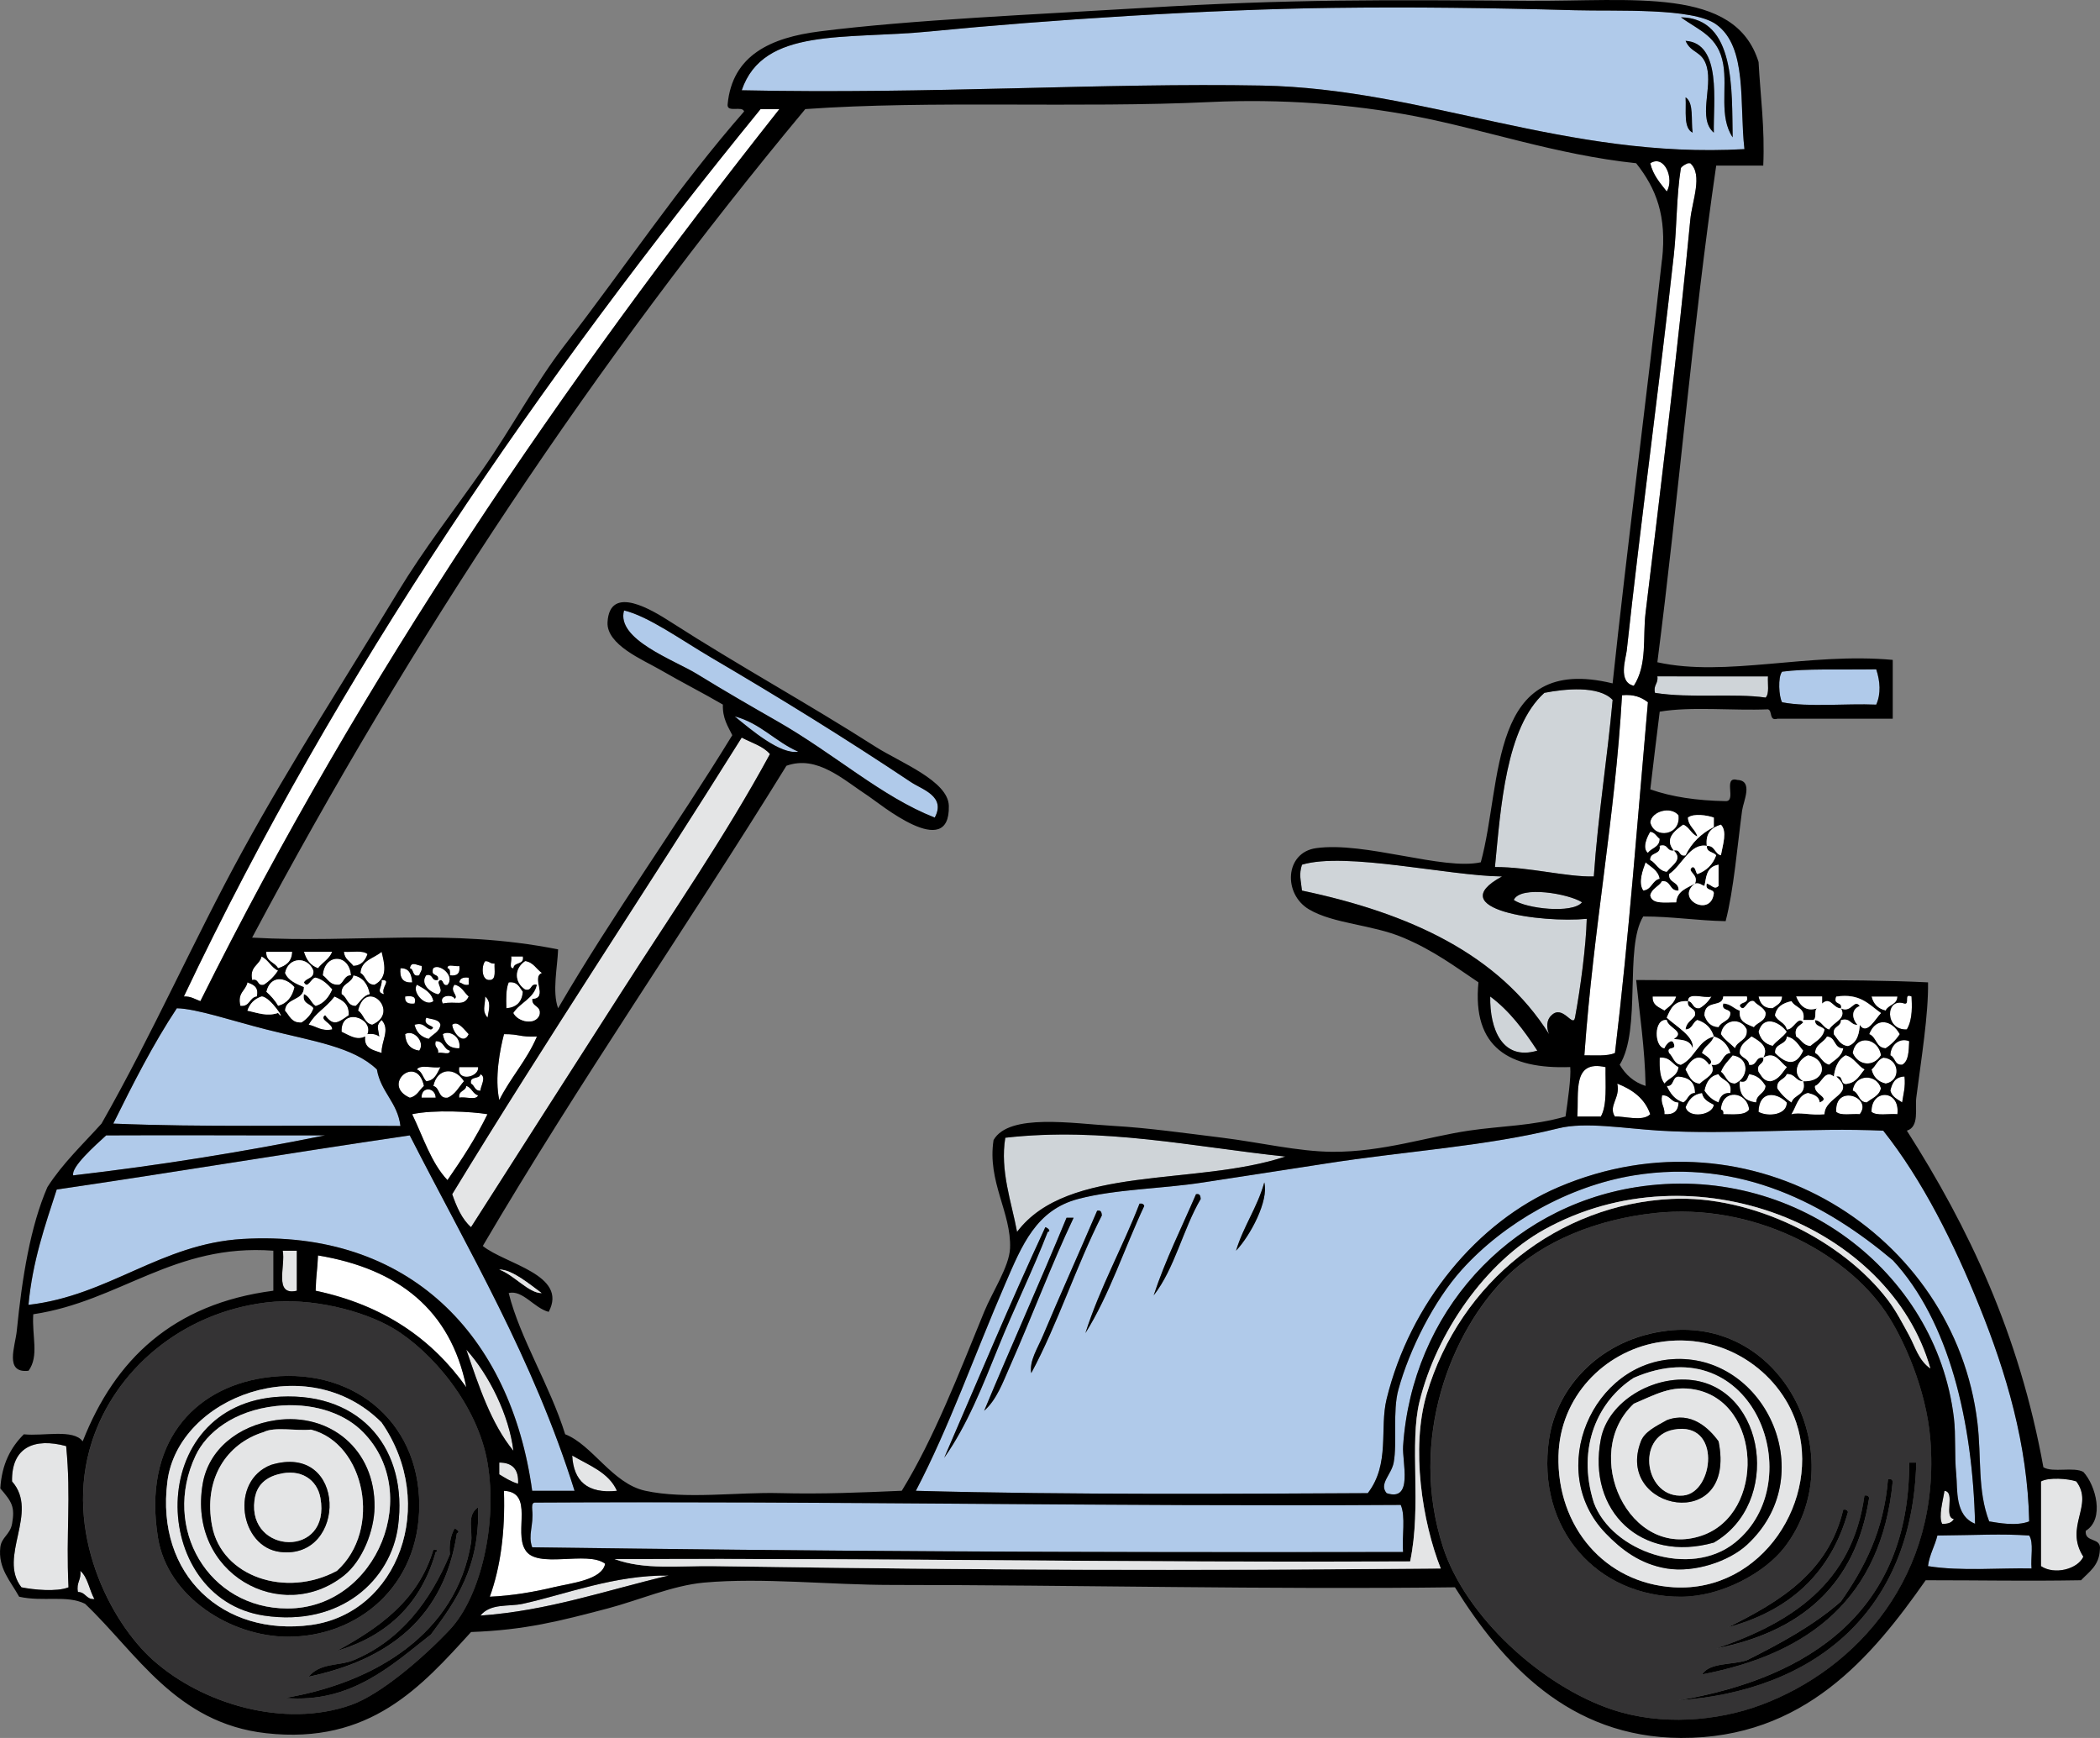 <?xml version="1.0" encoding="UTF-8" standalone="no"?>
<!-- Generator: Adobe Illustrator 12.0.1, SVG Export Plug-In . SVG Version: 6.00 Build 51448)  -->
<svg
    xmlns:rdf="http://www.w3.org/1999/02/22-rdf-syntax-ns#"
    xmlns="http://www.w3.org/2000/svg"
    xmlns:cc="http://web.resource.org/cc/"
    xmlns:xlink="http://www.w3.org/1999/xlink"
    xmlns:dc="http://purl.org/dc/elements/1.1/"
    xmlns:svg="http://www.w3.org/2000/svg"
    xmlns:inkscape="http://www.inkscape.org/namespaces/inkscape"
    xmlns:sodipodi="http://sodipodi.sourceforge.net/DTD/sodipodi-0.dtd"
    xmlns:ns1="http://sozi.baierouge.fr"
    id="Layer_1"
    xml:space="preserve"
    overflow="visible"
    viewBox="0 0 436.499 361.237"
    version="1.1"
    enable-background="new 0 0 436.499 361.237"
  >
<rect x="0" y="0" width="436.499" height="361.237" fill="#808080" stroke="none"/>
<g
      clip-rule="evenodd"
      fill-rule="evenodd"
    >
	<path
        fill="#B0CAEA"
        d="m362.59 30.995c-37.076 2.116-66.485-12.572-100.3-13.21-32.588-0.615-69.209 1.817-108.12 0.979 4.486-13.182 21.44-10.482 39.14-12.231 24.727-2.443 58.14-4.567 83.662-4.893 16.635-0.212 32.645-0.007 50.393 0.489 8.756 0.245 24.452-0.578 29.354 2.936 6.59 4.712 4.79 16.468 5.88 25.93zm-4.4-17.614c0.849 5-0.896 10.893 1.957 15.167-0.2-9.763 0.648-24.774-10.764-24.952 3.74 2.747 7.81 3.921 8.8 9.785zm-3.43 0.49c1.215 4.413-1.904 10.812 1.468 13.699-0.142-6.297 1.689-18.592-5.871-19.081 1.16 2.692 3.47 1.996 4.4 5.382zm-2.93 13.699c-0.384-2.551 0.312-6.183-1.468-7.339 0.18 2.753-0.51 6.385 1.47 7.339z"
    />
	<path
        d="m349.38 3.597c11.412 0.178 10.563 15.189 10.764 24.952-2.853-4.274-1.108-10.167-1.957-15.167-0.98-5.865-5.05-7.039-8.8-9.785z"
    />
	<path
        d="m350.36 8.489c7.561 0.488 5.729 12.783 5.871 19.081-3.372-2.888-0.253-9.286-1.468-13.699-0.93-3.386-3.24-2.69-4.4-5.382z"
    />
	<path
        d="m350.36 20.231c1.779 1.156 1.084 4.788 1.468 7.339-1.98-0.954-1.29-4.586-1.47-7.339z"
    />
	<path
        fill="#FFFFFF"
        d="m162 22.677c-45.01 56.916-86.46 117.38-120.35 185.42-1.087-0.381-1.908-1.028-3.425-0.979 31.995-67.48 74.455-128.74 119.86-184.44 1.31-0.003 2.62-0.003 3.92-0.003z"
    />
	<path
        fill="#FFFFFF"
        d="m346.45 39.801c-1.353-1.745-2.842-3.355-3.425-5.871 2.95-1.888 5.03 3.208 3.43 5.871z"
    />
	<path
        fill="#FFFFFF"
        d="m351.34 33.93c2.664 2.411 0.371 7.833 0 11.742-2.466 26.019-6.141 55.545-9.296 81.705-0.618 5.125 0.408 10.757-2.446 15.167-3.369-0.754-1.647-5.671-1.467-7.339 2.831-26.167 6.91-56.115 9.784-82.193 0.665-6.027 0.522-12.198 1.468-18.103 0.358-0.457 0.89-0.741 1.468-0.978 0.17-0.006 0.34-0.006 0.5-0.006z"
    />
	<path
        fill="#B0CAEA"
        d="m194.29 169.94c-11.04-4.323-20.687-13.149-32.78-20.059-4.941-2.824-10.68-6.12-16.634-9.785-4.736-2.915-16.849-7.172-15.167-13.209 5.042 1.188 11.88 6.131 18.102 9.785 14.431 8.475 27.663 16.646 41.586 25.93 2.24 1.49 7.28 2.89 4.89 7.33z"
    />
	<path
        fill="#B0CAEA"
        d="m389.99 139.12c0.822 2.518 1.008 5.075 0 7.339-6.406-0.279-13.961 0.588-19.569-0.489-0.669-1.147-0.915-5.254 0-6.36 5.06-0.67 11.3-0.37 19.57-0.49z"
    />
	<path
        fill="#CFD4D8"
        d="m367.49 140.59c-0.101 1.531 0.33 3.592-0.489 4.403-6.508-0.945-15.578 0.196-22.995-0.979-0.392-1.697 0.729-1.881 0.489-3.425 7.67 0.01 15.33 0.01 23 0.01z"
    />
	<path
        fill="#CFD4D8"
        d="m335.2 145.48c-1.136 12.4-3.042 24.03-3.914 36.693-5.717 0.137-13.342-1.962-20.549-1.957 1.201-12.359 2.27-29.024 10.274-36.204 4.17-0.82 11.31-1.57 14.19 1.47z"
    />
	<path
        fill="#FFFFFF"
        d="m342.53 145.97c-2.175 24.586-3.915 48.299-6.849 72.897-1.577 0.707-4.104 0.463-6.36 0.489 1.944-27.134 6.34-48.94 7.828-74.854 2.52-0.25 4.1 0.46 5.38 1.46z"
    />
	<path
        fill="#B0CAEA"
        d="m152.71 148.9c5.408 1.441 8.44 5.259 13.209 7.339-3.7 0.65-9.76-4.52-13.21-7.34z"
    />
	<path
        fill="#E4E5E6"
        d="m160.04 156.73c-9.329 17.184-20.403 33.143-30.822 49.414-10.421 16.273-20.867 32.53-31.312 48.925-1.905-1.684-2.981-4.194-3.914-6.85 19.563-32.135 40.278-63.116 60.178-94.914 2.02 1.08 4.44 1.76 5.87 3.43z"
    />
	<path
        fill="#FFFFFF"
        d="m348.89 169.45c0.535 4.281-5.064 4.996-5.871 1.468 0.27-2.31 4.26-3.43 5.87-1.47z"
    />
	<path
        fill="#FFFFFF"
        d="m343.02 172.88c0.997 0.145 1.304 0.98 1.957 1.468 0.002 1.796-1.713 1.875-2.446 2.936-1.32-1.05-0.04-3.61 0.49-4.41z"
    />
	<path
        fill="#CFD4D8"
        d="m312.2 182.17c-12.729 6.887 8.25 9.712 17.613 8.807-0.142 5.601-1.294 14.338-2.446 20.549-0.426 2.156-2.544-2.825-4.893-0.489-1.05 0.937-1.072 2.551-0.489 3.913-10.466-16.605-29.002-25.142-51.371-29.844-0.229-2.277-0.661-3.265 0-5.382 9.09-2.75 30.56 2.34 41.59 2.44z"
    />
	<path
        fill="#FFFFFF"
        d="m342.04 179.24c1.132 0.988 2.614 1.626 2.936 3.425-1.597 0.36-1.635 2.279-3.425 2.446-1.16-1.63-0.06-4.4 0.48-5.87z"
    />
	<path
        fill="#CFD4D8"
        d="m328.84 187.55c-1.992 2.426-11.683 1.307-14.188-0.489 1.39-3.08 11.49-1.27 14.19 0.49z"
    />
	<path
        fill="#FFFFFF"
        d="m55.346 197.83h5.381c-0.05 2.069-1.317 2.923-2.935 3.425-0.66-1.3-2.579-1.34-2.446-3.43z"
    />
	<path
        fill="#FFFFFF"
        d="m63.173 197.83h5.871c-0.576 1.544-2.03 2.21-2.936 3.425-1.561-0.56-2.468-1.78-2.935-3.43z"
    />
	<path
        fill="#FFFFFF"
        d="m73.448 200.76c-0.695-0.936-1.858-1.403-1.957-2.936 1.661 0.133 3.967-0.379 4.893 0.489-0.474 1.33-1.228 2.37-2.936 2.45z"
    />
	<path
        fill="#FFFFFF"
        d="m77.851 204.68c-1.815 0.021-1.753-1.835-2.936-2.446 0.195-2.741 2.85-3.021 4.403-4.403 0.538 2.33 1.456 5.32-1.467 6.85z"
    />
	<path
        fill="#FFFFFF"
        d="m57.792 201.74c-0.772 1.185-1.75 2.163-2.936 2.936-1.506 0.364-0.94-1.343-2.446-0.979-0.582-2.865 1.526-3.04 1.957-4.893 1.444 0.67 1.981 2.26 3.425 2.93z"
    />
	<path
        fill="#FFFFFF"
        d="m72.958 202.72c-1.435 0.032-1.44 1.494-2.446 1.957-1.963 0.169-2.374-1.215-3.425-1.957 0.361-4.58 5.511-4.58 5.871 0z"
    />
	<path
        fill="#FFFFFF"
        d="m106.23 198.81h2.446c0.369 1.836-1.869 1.066-1.957 2.446-1.06 0.08-0.22-1.74-0.49-2.45z"
    />
	<path
        fill="#FFFFFF"
        d="m100.85 199.78c0.877-0.062 1.032 0.599 1.957 0.489-0.084 1.384 0.421 3.356-0.979 3.425-1.81 0.17-1.78-2.97-0.98-3.92z"
    />
	<path
        fill="#FFFFFF"
        d="m87.636 200.76c0.208 1.022-0.335 1.295-0.489 1.957-1.57 0.429-1.014-1.27-1.957-1.468 0.338-1.53 1.305-0.63 2.446-0.49z"
    />
	<path
        fill="#FFFFFF"
        d="m93.507 202.72c0.042-0.694 0.081-1.386-0.489-1.468-0.083-1.062 1.735-0.222 2.446-0.489 0.227 1.54-0.425 2.19-1.957 1.96z"
    />
	<path
        fill="#FFFFFF"
        d="m83.233 201.25c1.858-0.064 2.308 1.279 2.446 2.936-1.945 0.15-2.648-0.94-2.446-2.94z"
    />
	<path
        fill="#FFFFFF"
        d="m76.873 206.64c-1.454 0.34-1.982 1.605-2.936 2.446-1.814 0.021-1.753-1.835-2.936-2.446-0.218-2.339 2.095-2.146 2.446-3.914 2.045 0.39 3.022 1.86 3.426 3.91z"
    />
	<path
        fill="#FFFFFF"
        d="m61.216 205.17c-0.446 1.999-1.5 3.393-3.424 3.914-0.641-1.154-1.512-2.076-2.446-2.936 0.813-3.44 3.96-3.19 5.87-0.97z"
    />
	<path
        fill="#FFFFFF"
        d="m97.421 203.21v1.468c-1.022 0.207-1.295-0.336-1.957-0.489 0.118-0.86 0.842-1.12 1.957-0.98z"
    />
	<path
        fill="#FFFFFF"
        d="m79.319 203.7c2.207-0.046-0.214 1.478 0.489 2.936-1.776-0.45-0.298-1.45-0.489-2.94z"
    />
	<path
        fill="#FFFFFF"
        d="m49.964 209.08c-0.678-2.799 1.122-3.119 1.468-4.893 1.158 0.473 2.404 0.857 1.957 2.936-1.589 0.2-1.41 2.17-3.425 1.95z"
    />
	<path
        fill="#FFFFFF"
        d="m105.74 204.19c1.842-0.212 2.228 1.033 2.935 1.957-0.17 2.112-1.312 3.254-3.424 3.425-0.06-2.02-0.11-4.02 0.48-5.39z"
    />
	<path
        fill="#FFFFFF"
        d="m86.657 204.68c1.462 0.821 3.031 1.535 3.425 3.425-1.698 1.31-4.532-1.92-3.425-3.42z"
    />
	<path
        fill="#FFFFFF"
        d="m94.485 207.61c0.932-0.645-1.127-1.606 0-2.936 1.496 0.298 1.969 1.619 2.936 2.446-1.021 2.173-2.63 0.871-5.382 1.468-0.986-1.86 2.224-1.94 2.446-0.98z"
    />
	<path
        fill="#FFFFFF"
        d="m77.362 213c-1.657-0.301-1.743-2.172-2.936-2.936 1.629-7.01 8.972 0.33 2.936 2.94z"
    />
	<path
        fill="#FFFFFF"
        d="m72.469 211.04c-2.147 1.469-3.123 2.397-4.893 0-1.337 0.899 1.57 1.653 1.468 2.936-2.383 0.426-3.245-0.669-4.893-0.979 1.554-2.671 3.271-3.183 5.382-5.871 1.55 0.73 3.106 1.45 2.936 3.91z"
    />
	<path
        fill="#FFFFFF"
        d="m84.211 207.12c1.278-0.137 2.448-0.165 1.957 1.468-1.279 0.14-2.104-0.18-1.957-1.47z"
    />
	<path
        fill="#FFFFFF"
        d="m100.85 207.12c1.299 1.139 0.782 2.636 0.489 4.403-1.21-1.47-0.5-2.31-0.49-4.4z"
    />
	<path
        fill="#CFD4D8"
        d="m309.75 207.12c4.025 2.987 7.012 7.014 9.785 11.252-7.23 2.18-9.91-4.43-9.79-11.25z"
    />
	<path
        fill="#FFFFFF"
        d="m345.96 210.06c-1.087-0.707-2.55-1.038-2.446-2.936h4.893c-0.36 1.44-1.48 2.11-2.44 2.94z"
    />
	<path
        fill="#FFFFFF"
        d="m350.85 208.1c-0.069-2.026 3.404-0.51 4.893-0.979-0.607 1.023-1.423 1.839-2.446 2.446-1.53 0.23-1.29-1.32-2.44-1.47z"
    />
	<path
        fill="#FFFFFF"
        d="m365.53 207.12h4.893c-0.033 1.435-1.118 1.816-1.957 2.446-1.84 0.05-2.63-0.96-2.93-2.45z"
    />
	<path
        fill="#FFFFFF"
        d="m391.95 210.06c-1.581-0.376-2.56-1.354-2.936-2.936h5.382c-0.03 1.76-1.89 1.7-2.44 2.94z"
    />
	<path
        fill="#FFFFFF"
        d="m397.33 207.12c0.051 1.613 0.323 4.643-0.979 6.85-4.615 0.248-4.554-6.783-0.489-5.382 1.18 0.19-0.27-2.23 1.47-1.47z"
    />
	<path
        fill="#B0CAEA"
        d="m83.233 234.03c-22.788-0.208-40.645 0.3-59.688-0.489 4.104-8.29 8.273-16.516 13.21-23.973 4.066 0.077 11.465 2.597 18.591 4.403 9.677 2.452 18.085 3.594 22.995 8.316 0.819 4.73 4.283 6.81 4.892 11.74z"
    />
	<path
        fill="#FFFFFF"
        d="m76.383 214.95c1.134-0.155 1.878 0.079 2.446 0.49-0.257-1.848-0.688-2.297 0.489-3.425 1.86 2.01-0.105 4.422 0 6.849-1.675-0.607-3.716-0.85-3.425-3.424-1.786 0.914-3.353-0.289-4.893-0.979-0.21-5.21 6.72-2.93 5.383 0.48z"
    />
	<path
        fill="#FFFFFF"
        d="m89.593 213.97c1.53-0.792-1.945-0.608-0.979-2.446 1.088 0.379 2.653 0.282 2.936 1.468-0.212 1.581-1.646 1.941-2.446 2.935-1.582-0.375-2.56-1.354-2.936-2.935 2.058-0.58 2.145 0.8 3.425 0.99z"
    />
	<path
        fill="#FFFFFF"
        d="m363.08 213.97c0.262 2.381-1.95 2.289-2.446 3.913-0.971-0.986-2.181-1.733-2.936-2.936 0.41-3.06 4.14-3.64 5.39-0.97z"
    />
	<path
        fill="#FFFFFF"
        d="m371.4 214.46c-0.796 1.161-2.078 1.836-2.936 2.935-1.582-0.375-2.561-1.354-2.936-2.935 0.98-3.62 4.43-2.06 5.88 0z"
    />
	<path
        fill="#FFFFFF"
        d="m394.88 214.95c-0.771 1.186-1.75 2.164-2.936 2.936-2.039-0.081-1.884-2.355-3.425-2.936 1.42-3.66 4.75-2.95 6.36 0z"
    />
	<path
        fill="#FFFFFF"
        d="m93.996 213c1.204-0.96 2.533 1.09 3.425 1.956-1.104 2.41-3.307-0.38-3.425-1.96z"
    />
	<path
        fill="#FFFFFF"
        d="m87.146 218.38c-1.851-0.269-2.83-1.41-2.935-3.425 1.712-1.07 4.236 1.59 2.935 3.42z"
    />
	<path
        fill="#FFFFFF"
        d="m95.464 217.89c-2.18 0.061-3.106-1.134-3.425-2.936 1.351-0.87 3.866 0.48 3.425 2.94z"
    />
	<path
        fill="#FFFFFF"
        d="m104.76 214.95c3.272-0.023 3.163 0.642 6.849 0.49-2.087 4.925-5.485 8.539-7.828 13.209-1-4.56 0.13-10.48 0.98-13.7z"
    />
	<path
        fill="#FFFFFF"
        d="m368.95 218.86c-0.143-2.099 2.306-1.608 2.446-3.424 1.799 0.32 2.437 1.803 3.425 2.935-1.5 3.37-3.66 2.76-5.87 0.48z"
    />
	<path
        fill="#FFFFFF"
        d="m379.72 215.44c1.918 0.038 1.427 2.486 3.425 2.445-0.321 1.799-1.804 2.437-2.936 3.425-1.456-0.337-1.788-1.8-2.936-2.446 0.09-1.86 1.78-2.13 2.46-3.41z"
    />
	<path
        fill="#FFFFFF"
        d="m390.97 219.35c-1.585 2.505-4.697 2.152-5.871-0.489 0.63-4.03 5.42-3.07 5.87 0.49z"
    />
	<path
        fill="#FFFFFF"
        d="m392.93 219.35c0.059-2.385 2.116-3.708 3.914-2.935-0.106 2.013-0.078 4.162-1.468 4.892-1.59 0.13-1.41-1.52-2.44-1.96z"
    />
	<path
        fill="#FFFFFF"
        d="m90.571 216.42c1.718-0.088 1.609 1.652 2.936 1.956 0.083 1.062-1.735 0.222-2.446 0.489 0.2-1.18-0.894-1.07-0.49-2.45z"
    />
	<path
        fill="#FFFFFF"
        d="m360.64 225.23c-1.796 0.002-1.875-1.713-2.936-2.446 0.537-1.419 1.563-2.351 2.446-3.425 3.64 0.56 3.32 4.72 0.49 5.87z"
    />
	<path
        fill="#FFFFFF"
        d="m348.89 221.8c-0.189 1.931-1.988 2.252-2.936 3.425-0.926-1.194-1.05-3.189-0.979-5.382 2.19-0.21 2.6 1.33 3.92 1.96z"
    />
	<path
        fill="#FFFFFF"
        d="m391.95 225.23c-1.581-0.375-2.56-1.354-2.936-2.936 0.899-0.731 1.221-2.042 2.446-2.446 3.34 0.22 3.8 4.77 0.49 5.39z"
    />
	<path
        fill="#FFFFFF"
        d="m86.657 222.29c0.679-1.115 3.406-0.182 4.893-0.489-0.696 1.261-1.146 2.769-2.936 2.936-0.732-0.74-0.875-2.06-1.957-2.45z"
    />
	<path
        fill="#FFFFFF"
        d="m95.464 221.8h3.914c0.306 2.1-4.512 3.21-3.914 0z"
    />
	<path
        fill="#FFFFFF"
        d="m333.73 221.8c-0.055 3.697 0.37 7.872-0.979 10.274h-4.893c0.35-5.03-1.1-11.85 5.87-10.27z"
    />
	<path
        fill="#FFFFFF"
        d="m88.125 225.72c-0.967 0.827-1.439 2.148-2.935 2.446-6.067-2.69 1.495-9.26 2.935-2.45z"
    />
	<path
        fill="#FFFFFF"
        d="m96.442 224.74c-1.079 1.205-1.792 2.774-3.425 3.425-1.989 0.195-1.505-2.082-2.936-2.446 0.814-3.84 4.541-3.93 6.361-0.97z"
    />
	<path
        fill="#FFFFFF"
        d="m99.867 223.27c1.317 0.579-0.002 2.552 0 3.425-1.226 0.085-1.188-1.096-1.957-1.468-0.362-1.67 1.803-0.81 1.957-1.96z"
    />
	<path
        fill="#FFFFFF"
        d="m359.66 227.18c-1.565-0.098-2.115 0.82-2.446 1.957-1.322-0.472-2.216-1.371-2.936-2.446 0.369-1.75 1.132-3.108 2.936-3.425 0.72 1.41 2.96 1.29 2.45 3.92z"
    />
	<path
        fill="#FFFFFF"
        d="m361.62 224.74c1.568 0.427 1.53-0.753 1.957-1.468 1.747 0.21 2.686 1.229 3.425 2.446-0.135 1.66-1.911 1.677-1.957 3.425-2.36-0.25-3.64-1.58-3.42-4.4z"
    />
	<path
        fill="#FFFFFF"
        d="m352.32 227.18c-1.435 0.033-1.44 1.495-2.446 1.957-1.747-0.536-2.717-1.849-3.425-3.425 1.598 0.13 1.037-1.898 2.446-1.957 2.12 0.17 3.43 1.14 3.43 3.42z"
    />
	<path
        fill="#FFFFFF"
        d="m388.03 229.14c-1.774-0.019-1.572-2.015-2.936-2.446 0.415-3.485 4.973-3.567 5.871-0.489-0.34 1.61-1.85 2.06-2.93 2.94z"
    />
	<path
        fill="#FFFFFF"
        d="m395.86 223.76c0.24 2.197-0.248 3.666-0.489 5.382-0.976-0.654-2.12-1.141-2.446-2.446 0.36-1.6 1.03-2.88 2.94-2.93z"
    />
	<path
        fill="#FFFFFF"
        d="m336.17 225.23c3.158 1.245 5.724 3.083 6.849 6.36-1.523 1.619-5.554 0.347-7.338 0.489-1.46-2.21 1.18-3.87 0.49-6.85z"
    />
	<path
        fill="#FFFFFF"
        d="m96.932 225.72c1.137 0.331 1.31 1.626 2.446 1.957-0.364 1.104-2.744 0.191-3.914 0.489-0.232-1.55 1.317-1.3 1.468-2.45z"
    />
	<path
        fill="#FFFFFF"
        d="m90.571 228.16h-2.936c-0.091-2.4 2.857-2.22 2.936 0z"
    />
	<path
        fill="#FFFFFF"
        d="m353.79 227.18c0.247 1.384 1.392 1.87 2.446 2.446-0.223 2.189-5.274 2.948-5.871 0.489 0.61-1.51 1.53-2.7 3.42-2.94z"
    />
	<path
        fill="#FFFFFF"
        d="m363.57 230.61c-0.851 1.271-3.249 0.991-5.382 0.979 0.08-0.568-0.107-0.87-0.489-0.979 0.25-4.38 5.43-3.82 5.87 0z"
    />
	<path
        fill="#FFFFFF"
        d="m371.4 229.14c0.119 2.567-3.868 3.082-5.871 1.957 0.1-4.46 3.73-4.14 5.87-1.96z"
    />
	<path
        fill="#FFFFFF"
        d="m386.57 231.59c-1.662-0.133-3.967 0.379-4.893-0.489-0.38-5.87 7.64-3.07 4.89 0.49z"
    />
	<path
        fill="#FFFFFF"
        d="m394.39 231.59c-1.798-0.159-4.331 0.418-5.382-0.489-0.13-4.8 5.98-4.73 5.38 0.49z"
    />
	<path
        fill="#FFFFFF"
        d="m348.89 229.14c-0.029 1.765-0.979 2.608-2.936 2.446 0.108-1.575-0.865-2.07-0.489-3.914 1.76-0.13 1.8 1.46 3.43 1.46z"
    />
	<path
        fill="#FFFFFF"
        d="m101.34 231.59c-2.403 4.936-5.314 9.363-8.317 13.699-3.412-3.602-5.049-8.977-7.338-13.699 4.445-0.99 12.53-0.54 15.655 0z"
    />
	<path
        fill="#B0CAEA"
        d="m391.46 235.01c8.168 10.298 14.713 23.417 20.06 36.693 5.469 13.58 9.941 28.447 10.274 44.521-2.714 1.051-6.443 0.296-8.317 0-2.473-6.437-1.573-13.235-2.446-20.548-4.683-39.24-46.933-66.062-87.086-48.925-16.894 7.21-30.869 24.206-35.715 44.032-1.506 6.158 0.768 13.476-3.914 19.57-25.443 0.118-61.926 0.396-93.936-0.489 6.949-13.281 12.103-28.043 18.591-43.055 3.471-8.028 6.416-15.315 15.167-17.612 7.883-2.069 17.248-2.077 25.93-3.425 8.56-1.329 17.031-2.593 25.441-3.914 16.653-2.616 33.184-3.546 48.436-7.339 5.566-1.384 13.512 0.016 21.037 0.489 14.48 0.92 31.76-0.68 46.48 0.01zm-134.54 24.95c2.963-3.104 6.849-10.396 5.871-14.188-1.46 5.24-4.32 9.06-5.87 14.19zm-17.13 9.3c4.377-5.57 6.098-13.798 9.784-20.059-0.055-0.597-0.146-1.158-0.979-0.979-2.98 6.96-6.33 13.56-8.8 21.04zm-14.19 7.83c4.983-7.899 8.11-17.656 12.231-26.419-0.108-0.382-0.41-0.569-0.979-0.489-3.54 9.18-8.16 17.27-11.25 26.91zm-8.8 0.49c-1.13 2.687-2.889 5.303-2.446 7.828 5.537-10.282 9.341-22.297 14.678-32.779-0.056-0.597-0.146-1.158-0.979-0.979-3.52 8.25-7.83 17.78-11.25 25.93zm-12.23 15.65c2.64-2.316 3.917-5.992 5.382-9.296 4.551-10.266 8.555-21.012 13.21-30.822h-1.468c-5.56 13.52-11.51 26.65-17.12 40.12zm-8.32 9.79c4.788-6.758 8.028-15.027 11.252-22.995 3.289-8.125 7.172-15.984 10.274-23.973 0.751-0.117 0.072-0.806-0.489-0.979-7.3 15.69-14.07 31.91-21.03 47.95z"
    />
	<path
        fill="#B0CAEA"
        d="m67.577 235.99c-16.825 3.397-34.23 6.215-52.35 8.317-0.501-1.712 4.523-6.189 6.85-8.317 15.31-0.08 29.397 0.03 45.5 0z"
    />
	<path
        fill="#CFD4D8"
        d="m267.19 240.39c-18.696 6.197-45.202 1.615-55.774 15.656-1.126-6.101-3.587-12.75-2.446-19.57 20.18-2.3 39.24 1.92 58.22 3.91z"
    />
	<path
        fill="#B0CAEA"
        d="m119.44 309.87h-8.807c-4.444-32.354-25.659-54.361-60.177-52.35-17.048 0.993-27.794 11.786-44.521 13.698 0.843-9.104 3.441-16.455 5.871-23.973 24.759-3.625 46.474-7.291 73.387-11.253 12.172 23.86 25.66 46.41 34.25 73.87z"
    />
	<path
        fill="#B0CAEA"
        d="m410.54 316.72c-4.274-1.722-3.6-7.136-3.914-10.273-0.395-3.935-0.055-8.127-0.489-11.742-3.668-30.562-33.452-53.107-66.049-47.946-26.655 4.221-46.586 26.233-48.436 53.817-0.223 3.323 2.193 11.642-3.424 9.785-1.648-1.941 0.992-3.818 1.468-6.36 0.76-4.073-0.263-10.651 0.978-15.167 2.312-8.414 7.417-18.529 13.21-24.951 8.78-9.733 22.146-17.354 35.715-19.57 22.326-3.646 40.248 6.21 53.817 17.613 11.73 12.67 16.6 33.54 17.12 54.8z"
    />
	<path
        d="m262.79 245.77c0.978 3.792-2.908 11.085-5.871 14.188 1.55-5.13 4.41-8.95 5.87-14.19z"
    />
	<path
        d="m248.6 248.22c0.833-0.18 0.924 0.382 0.979 0.979-3.687 6.261-5.407 14.488-9.784 20.059 2.46-7.48 5.81-14.08 8.8-21.04z"
    />
	<path
        d="m236.86 250.18c0.568-0.08 0.87 0.107 0.979 0.489-4.121 8.763-7.248 18.52-12.231 26.419 3.08-9.64 7.7-17.73 11.25-26.91z"
    />
	<path
        d="m228.05 251.65c0.832-0.18 0.923 0.382 0.979 0.979-5.337 10.482-9.141 22.497-14.678 32.779-0.442-2.525 1.316-5.142 2.446-7.828 3.42-8.15 7.73-17.68 11.25-25.93z"
    />
	<path
        fill="#343334"
        d="m344 252.14c20.161-2.156 39.4 7.997 47.946 20.548 3.723 5.468 8.464 16.134 9.296 26.42 2.297 28.384-15.249 47.856-35.226 55.285-9.066 3.371-20.704 4.339-30.822 0.979-14.797-4.915-30.57-19.435-35.227-33.759-7.319-22.517 1.742-44.963 13.21-56.264 7.59-7.5 18.87-11.95 30.82-13.22zm-22.01 46.96c-2.771 18.812 10.125 32.819 27.397 32.779 8.469-0.02 17.437-4.979 21.527-10.274 14.12-18.278 0.188-47.946-24.463-45.011-13.38 1.59-22.82 11.3-24.47 22.5zm26.9 54.31c28.634-2.026 48.647-18.773 49.414-49.414h-1.468c0.12 30.63-20.43 44.77-47.94 49.41zm33.76-20.55c-5.641 4.96-12.506 8.695-19.57 12.231-3.065 1.011-7.73 0.424-9.296 2.936 22.316-4.267 37.307-15.858 39.629-40.118-0.107-0.382-0.409-0.569-0.979-0.489-0.86 10.87-4.95 18.52-9.78 25.44zm-25.93 9.79c17.557-3.481 28.99-13.085 31.801-31.312-0.107-0.382-0.409-0.569-0.978-0.489-2.52 18.35-15.27 26.47-30.82 31.8zm2.45-4.41c12.832-3.477 21.36-11.256 24.951-23.974-0.107-0.381-0.409-0.568-0.978-0.489-3.1 13.05-13.18 19.11-23.97 24.46z"
    />
	<path
        d="m221.69 253.11h1.468c-4.655 9.811-8.659 20.557-13.21 30.822-1.465 3.304-2.742 6.979-5.382 9.296 5.61-13.47 11.56-26.6 17.12-40.12z"
    />
	<path
        d="m217.29 255.07c0.561 0.173 1.24 0.861 0.489 0.979-3.102 7.988-6.986 15.848-10.274 23.973-3.225 7.968-6.465 16.237-11.252 22.995 6.95-16.04 13.72-32.26 21.03-47.95z"
    />
	<path
        fill="#E4E5E6"
        d="m58.771 259.96h2.935v8.316c-4.883 1.13-2.291-5.21-2.935-8.32z"
    />
	<path
        fill="#FFFFFF"
        d="m66.109 260.94c16.636 2.771 27.554 11.26 30.823 27.397-7.108-10.016-17.181-17.066-31.312-20.06 0.088-3.58 0.348-3.95 0.489-7.34z"
    />
	<path
        fill="#343334"
        d="m55.346 270.73c9.363-1.137 20.287 1.739 26.419 5.382 7.979 4.74 17.53 15.932 19.57 27.888 2.158 12.652-1.419 27.925-7.828 34.736-5.417 5.757-14.333 13.468-20.548 15.656-13.82 4.864-30.834-0.174-41.097-9.296-8.878-7.892-18.792-26.822-12.721-45.5 4.79-14.76 18.476-26.72 36.2-28.87zm-22.506 48.92c2.009 12.337 15.152 20.495 26.909 20.549 14.616 0.067 27.43-10.505 27.397-27.398-0.034-17.737-14.406-29.123-32.29-26.419-14.622 2.21-25.228 13.54-22.016 33.27zm65.07 0.98c-3.057 18.85-19.907 29.121-38.65 32.291 13.794 1.209 22.35-6.984 30.333-13.21 5.151-6.917 10.151-13.985 9.785-26.42-2.491 1.69-1.062 4.83-1.468 7.34zm-4.403 2.45c-4.016 9.684-10.249 17.948-20.059 22.017-2.913 1.208-6.898 0.484-9.296 3.425 16.69-3.532 28.156-12.289 30.823-29.845 0.751-0.117 0.072-0.806-0.489-0.979-0.741 1.37-1.183 3.05-0.979 5.38zm-23.484 20.06c10.557-3.142 17.526-9.872 20.548-20.549 0.515-0.026 0.385-0.627-0.489-0.489-3.146 10.55-11.198 16.2-20.059 21.04z"
    />
	<path
        d="m346.45 276.6c24.65-2.936 38.583 26.732 24.463 45.011-4.091 5.295-13.059 10.255-21.527 10.274-17.272 0.04-30.168-13.967-27.397-32.779 1.66-11.2 11.1-20.91 24.47-22.5zm-22.51 25.93c-0.379 14.777 9.608 26.549 23.973 27.397 18.479 1.092 30.734-18.479 25.441-34.247-3.549-10.571-15.162-19.073-28.866-16.635-11.16 1.99-20.23 11.35-20.54 23.49z"
    />
	<path
        fill="#E4E5E6"
        d="m344.49 279.04c13.704-2.438 25.317 6.063 28.866 16.635 5.293 15.768-6.962 35.339-25.441 34.247-14.364-0.849-24.352-12.62-23.973-27.397 0.3-12.14 9.37-21.5 20.54-23.49zm-10.76 39.63c3.199 3.327 7.139 6.432 12.72 7.339 5.812 0.945 12.949-1.509 16.635-4.893 15.469-14.199 4.125-39.181-14.678-38.65-17.48 0.49-27.19 23.19-14.67 36.2z"
    />
	<path
        fill="#E4E5E6"
        d="m96.932 280.51c4.722 5.228 8.89 13.614 9.785 21.038-4.63-5.65-7.167-13.39-9.788-21.04z"
    />
	<path
        d="m348.4 282.47c18.803-0.53 30.146 24.451 14.678 38.65-3.686 3.384-10.822 5.838-16.635 4.893-5.581-0.907-9.521-4.012-12.72-7.339-12.51-13.01-2.8-35.71 14.68-36.2zm12.24 38.16c15.792-12.671 3.951-45.121-21.038-34.247-7.338 4.705-11.975 14.329-8.316 25.931 3.76 10.2 20.01 15.82 29.36 8.32z"
    />
	<path
        fill="#E4E5E6"
        d="m331.28 312.31c-3.658-11.602 0.979-21.226 8.316-25.931 24.989-10.874 36.83 21.576 21.038 34.247-9.35 7.5-25.6 1.88-29.36-8.32zm20.55-25.44c-8.148-1.049-17.556 4.352-19.08 12.231-2.896 14.972 8.435 25.793 23.483 21.526 14.16-8.19 10.75-31.81-4.4-33.76z"
    />
	<path
        d="m54.856 286.38c17.884-2.704 32.256 8.682 32.29 26.419 0.032 16.894-12.782 27.466-27.397 27.398-11.757-0.054-24.9-8.212-26.909-20.549-3.212-19.73 7.394-31.06 22.016-33.27zm-20.059 21.53c-2.513 19.586 11.735 32.297 29.844 29.844 18.137-2.457 26.466-25.081 14.678-42.075-15.414-15.44-42.265-5.36-44.522 12.23z"
    />
	<path
        d="m356.23 320.63c-15.049 4.267-26.38-6.555-23.483-21.526 1.524-7.88 10.932-13.28 19.08-12.231 15.15 1.95 18.56 25.57 4.4 33.76zm-2.44-1.47c13.188-4.574 12.47-27.688-1.468-30.333-4.907-0.932-8.201 1.021-12.721 2.936-11.18 10.4-1.02 32.67 14.19 27.39z"
    />
	<path
        fill="#E4E5E6"
        d="m79.319 295.68c11.789 16.994 3.459 39.618-14.678 42.075-18.108 2.453-32.356-10.258-29.844-29.844 2.257-17.6 29.108-27.68 44.522-12.24zm-24.463 40.12c15.979 2.416 26.416-7.447 27.887-18.592 2.064-15.636-7.316-27.775-24.462-26.908-28.404 1.43-27.422 41.87-3.425 45.5z"
    />
	<path
        fill="#E4E5E6"
        d="m339.6 291.76c4.52-1.915 7.813-3.867 12.721-2.936 13.938 2.646 14.656 25.759 1.468 30.333-15.21 5.29-25.37-16.98-14.19-27.39zm1.47 7.83c-5.567 14.423 20.04 19.347 16.146 0-1.984-2.75-5.736-6.326-10.764-4.403-2.4 1.33-4.63 2.42-5.39 4.4z"
    />
	<path
        d="m58.281 290.3c17.146-0.867 26.527 11.272 24.462 26.908-1.472 11.145-11.908 21.008-27.887 18.592-23.997-3.63-24.979-44.07 3.425-45.5zm-17.613 12.23c-7.161 15.133 2.695 31.801 19.081 31.801 18.763 0 28.526-24.67 15.167-37.183-3.815-3.573-10.252-5.709-17.613-4.893-8.701 0.96-14.374 5.49-16.635 10.27z"
    />
	<path
        fill="#E4E5E6"
        d="m57.303 292.25c7.36-0.816 13.797 1.319 17.613 4.893 13.36 12.513 3.597 37.183-15.167 37.183-16.386 0-26.242-16.668-19.081-31.801 2.261-4.77 7.934-9.3 16.635-10.27zm-15.167 16.15c-3.212 18.683 16.353 29.415 29.355 19.08 3.859-3.067 6.293-9.323 6.36-14.188 0.167-12.062-9.323-19.737-20.548-18.102-7.824 1.14-13.946 6.11-15.167 13.21z"
    />
	<path
        d="m57.303 295.19c11.225-1.636 20.715 6.04 20.548 18.102-0.067 4.865-2.501 11.121-6.36 14.188-13.002 10.335-32.567-0.397-29.355-19.08 1.221-7.1 7.343-12.07 15.167-13.21zm-13.21 22.01c2.036 10.55 15.362 14.985 25.93 9.296 9.456-8.491 5.896-26.491-5.382-29.354-3.104 0.32-7.494-0.646-9.785 0.489-7.884 2.42-12.63 9.89-10.763 19.56z"
    />
	<path
        d="m346.45 295.19c5.027-1.923 8.779 1.653 10.764 4.403 3.895 19.347-21.713 14.423-16.146 0 0.77-1.98 3-3.07 5.39-4.4zm3.42 15.65c6.378-0.579 8.051-15.537-1.957-13.699-8.06 1.49-5.97 14.42 1.96 13.7z"
    />
	<path
        fill="#E4E5E6"
        d="m347.92 297.15c10.008-1.838 8.335 13.12 1.957 13.699-7.94 0.71-10.03-12.22-1.96-13.7z"
    />
	<path
        fill="#E4E5E6"
        d="m54.856 297.64c2.291-1.135 6.681-0.169 9.785-0.489 11.277 2.863 14.838 20.863 5.382 29.354-10.568 5.689-23.894 1.254-25.93-9.296-1.867-9.67 2.879-17.14 10.763-19.56zm3.425 24.95c13.982 1.618 13.89-22.915-1.957-18.102-8.613 3.33-6.511 17.12 1.957 18.1z"
    />
	<path
        fill="#E4E5E6"
        d="m13.759 300.57c1.06 10.948-0.069 17.877 0.489 29.354-2.448 0.988-7.247 0.512-9.785 0-4.977-6.346 3.757-15.556-1.957-22.016-0.133-7.1 4.64-9.11 11.253-7.33z"
    />
	<path
        fill="#E4E5E6"
        d="m118.95 302.53c3.492 2.053 7.594 3.495 9.296 7.339-6.21 0.65-9.02-2.08-9.3-7.34z"
    />
	<path
        d="m56.324 304.48c15.847-4.813 15.939 19.72 1.957 18.102-8.468-0.97-10.57-14.76-1.957-18.1zm-3.425 7.34c-1.458 11.327 15.972 12.065 13.699-0.488-0.683-3.774-4.055-6.178-8.806-4.893-3.88 1.05-4.669 3.65-4.893 5.38z"
    />
	<path
        fill="#E4E5E6"
        d="m103.78 304c2.773-0.001 4.092 1.452 3.914 4.403-1.514-0.443-2.695-1.22-3.914-1.957v-2.44z"
    />
	<path
        d="m396.84 304h1.468c-0.767 30.641-20.78 47.388-49.414 49.414 27.5-4.64 48.05-18.78 47.94-49.41z"
    />
	<path
        fill="#E4E5E6"
        d="m57.792 306.44c4.751-1.285 8.123 1.118 8.806 4.893 2.273 12.554-15.157 11.815-13.699 0.488 0.224-1.73 1.013-4.33 4.893-5.38z"
    />
	<path
        d="m392.44 307.42c0.569-0.08 0.871 0.107 0.979 0.489-2.322 24.26-17.312 35.852-39.629 40.118 1.565-2.512 6.23-1.925 9.296-2.936 7.064-3.536 13.93-7.271 19.57-12.231 4.82-6.92 8.91-14.57 9.78-25.44z"
    />
	<path
        fill="#E4E5E6"
        d="m431.58 307.91c3.755 5.004-2.584 9.334 1.468 15.655-1.191 2.593-5.996 3.841-8.807 1.957v-17.612c1.65-0.91 5.63-0.59 7.34 0z"
    />
	<path
        fill="#FFFFFF"
        d="m104.76 309.87c6.31 0.311 2.051 8.432 4.403 12.23 2.341 4.184 12.954 0.094 16.635 2.936-0.667 3.393-7.074 4.01-10.764 4.893-3.901 0.934-8.507 1.749-13.209 1.957 2.2-6.12 3.21-13.43 2.93-22.02z"
    />
	<path
        fill="#E4E5E6"
        d="m404.18 309.87c2.373 0.236-0.256 5.474 1.957 5.87-0.416 0.727-1.231 1.053-2.446 0.979-0.79-1.54 0.19-4.85 0.49-6.85z"
    />
	<path
        d="m387.54 310.84c0.568-0.08 0.87 0.107 0.978 0.489-2.811 18.227-14.244 27.83-31.801 31.312 15.55-5.32 28.3-13.44 30.82-31.8z"
    />
	<path
        fill="#B0CAEA"
        d="m111.12 312.31c62.498-0.348 118.96 0.857 180.04 0.488 1.058 2.368 0.226 6.625 0.489 9.785-71.265 0.134-122.94-0.184-181.02-0.979-0.939-2.592 0.353-4.513 0-7.828-0.04-0.68-0.08-1.37 0.49-1.46z"
    />
	<path
        d="m383.14 313.78c0.568-0.079 0.87 0.108 0.978 0.489-3.591 12.718-12.119 20.497-24.951 23.974 10.79-5.35 20.87-11.41 23.97-24.46z"
    />
	<path
        d="m94.485 317.69c0.561 0.173 1.24 0.861 0.489 0.979-2.667 17.556-14.133 26.312-30.823 29.845 2.398-2.94 6.383-2.217 9.296-3.425 9.811-4.068 16.043-12.333 20.059-22.017-0.203-2.33 0.239-4.01 0.979-5.39z"
    />
	<path
        fill="#B0CAEA"
        d="m421.79 319.16c0.983 1.463 0.276 4.616 0.489 6.85-6.39-0.154-14.685 0.619-21.527-0.489 0.323-2.449 1.419-4.126 1.957-6.36 8.83-0.08 12.99-0.4 19.08 0z"
    />
	<path
        d="m90.082 322.1c0.875-0.138 1.004 0.463 0.489 0.489-3.022 10.677-9.991 17.407-20.548 20.549 8.861-4.84 16.913-10.49 20.059-21.04z"
    />
	<path
        fill="#E4E5E6"
        d="m16.695 326.5c1.583 1.353 1.868 4.004 2.936 5.871-1.754 0.124-1.792-1.469-3.425-1.468-0.384-2.01 0.751-2.51 0.489-4.4z"
    />
	<path
        fill="#E4E5E6"
        d="m139.01 327.48c-13.139 3.097-25.14 7.351-39.14 8.317 2.16-2.62 5.847-1.798 8.806-2.446 8.97-1.97 19.09-6.02 30.33-5.87z"
    />
	<path
        d="m366.51 34.419h-9.785c-4.907 33.58-7.841 69.134-12.231 103.23 14.227 3.165 31.492-2.097 48.925-0.489v12.231h-23.973c-1.819 0.515-0.96-1.65-1.957-1.957-7.353 0.312-15.964-0.634-22.506 0.489-0.803 6.302-1.246 10.246-1.957 16.145 4.456 1.578 9.723 2.346 15.656 2.446 2.37 0.087-0.688-5.255 2.446-4.403 3.376 0.146 1.234 4.468 0.979 6.36-0.959 7.094-1.744 16.603-3.425 22.995-5.922-0.111-11.094-0.975-17.124-0.979-3.982 6.456-0.322 23.467-4.892 30.822 1.214 2.048 2.907 3.616 5.381 4.403-0.147-7.843-1.229-14.752-1.957-22.016 20.329 0.172 44.557-0.312 60.667 0.489 0.098 6.648-1.404 15.871-2.446 23.973-0.279 2.175 0.691 6.055-1.957 6.85 12.771 20.009 23.359 42.2 28.377 69.963 1.917 1.181 6.352-0.155 8.317 0.979 2.548 2.751 4.478 9.781 0.488 12.23-0.268 2.552 3.322 1.245 2.936 3.914-0.127 3.298-2.244 4.605-3.914 6.36-12.009 0.198-19.46 0.006-32.29 0-11.214 15.989-25.313 32.897-50.882 32.779-23.3-0.107-37.183-15.617-46.968-31.312-38.175 0.496-79.166-0.489-116.93-0.489-13.222 0-26.958-1.576-39.14-0.489-6.545 0.584-13.663 3.703-20.059 5.382-9.925 2.604-17.113 4.487-28.376 4.893-10.326 11.34-20.992 23.433-42.564 21.037-18.798-2.087-26.946-16.72-37.672-26.908-3.816-1.88-8.684-0.346-13.699-1.468-1.867-3.362-4.4-5.927-3.914-10.274 0.234-2.095 2.043-2.618 2.446-4.893 0.623-3.514-0.024-4.538-2.446-7.338 0.304-5.078 2.19-8.573 4.893-11.253 4.138 0.428 10.293-1.16 12.231 1.468 6.673-16.975 18.704-28.59 39.629-31.312v-8.316c-20.645-1.551-31.882 10.509-49.903 13.209-0.306 4.585 1.255 8.653-0.979 11.742-5.088 0.581-2.773-5.052-2.446-8.317 1.112-11.116 2.826-21.702 6.36-29.844 3.176-4.978 7.392-8.916 11.252-13.21 10.65-18.687 19.161-38.172 29.355-56.752 10.099-18.407 21.507-36.024 32.291-53.817 5.352-8.831 11.572-16.823 17.613-25.441 5.947-8.484 10.848-17.807 17.124-25.93 12.508-16.192 23.841-33.206 37.183-48.436-0.369-1.262-3.619 0.357-3.425-1.468 0.958-10.28 9.059-13.89 19.081-15.167 18.943-2.413 44.782-3.515 67.517-4.893 30.515-1.85 50.099-1.668 79.747-1.468 21.737 0.147 43.088-3.042 47.946 12.72 0.38 7.135 1.32 13.694 0.97 21.552zm-9.79-29.355c-4.902-3.513-20.599-2.691-29.354-2.936-17.75-0.496-33.76-0.701-50.39-0.488-25.521 0.325-58.935 2.45-83.662 4.893-17.7 1.749-34.653-0.951-39.14 12.231 38.915 0.839 75.536-1.593 108.12-0.979 33.811 0.638 63.22 15.326 100.3 13.21-1.1-9.462 0.7-21.218-5.88-25.931zm-11.25 48.925c1.007-9.125-1.218-14.799-5.382-20.059-16.772-1.787-31.56-7.021-45.989-9.785-13.128-2.515-27.859-3.632-42.564-2.936-27.451 1.3-58.218-0.39-84.15 1.468-43.48 52.252-81.732 109.73-114.98 172.21 21.896 1.245 40.935-2.075 63.602 2.446-0.127 3.63-1.264 8.838 0 12.231 11.417-19.569 24.435-37.537 36.205-56.753-0.913-1.859-2.048-3.497-1.957-6.36-4.283-2.5-8.043-4.356-13.21-7.339-3.396-1.96-11.024-5.11-10.763-9.785 0.447-8 9.367-2.468 13.209 0 14.336 9.206 28.095 16.69 42.565 25.93 5.032 3.213 15.039 7.043 15.167 12.231 0.29 11.765-14.601-0.635-16.634-1.957-5.261-3.421-10.714-8.676-17.124-6.36-20.725 33.582-43.021 65.592-63.113 99.807 4.654 3.77 17.791 5.973 13.699 13.698-3.046-0.782-5.391-4.614-8.317-3.914 2.347 9.406 8.56 19.156 11.742 29.355 5.649 2.185 9.796 10.246 16.635 11.742 8.369 1.83 19.158 0.259 27.887 0.489 8.946 0.235 17.331-0.135 25.441-0.489 6.655-10.81 11.896-24.41 17.124-37.184 1.716-4.192 5.222-9.413 5.382-13.209 0.311-7.361-4.774-13.876-3.425-22.506 3.216-5.631 16.506-3.416 24.952-2.936 7.163 0.407 14.917 1.516 22.505 2.446 7.79 0.956 15.9 2.898 22.995 2.936 10.438 0.055 19.783-3.138 28.376-4.403 6.783-0.999 13.121-0.956 20.06-2.936 0.441-3.072 1.184-8.153 0.979-10.274-12.69 0.46-20.404-4.058-19.081-17.612-4.781-3.189-9.144-6.543-15.656-9.296-6.46-2.73-14.455-2.842-19.569-5.871-5.411-3.205-5.018-11.802 1.468-12.72 10.136-1.435 26.453 4.677 34.247 2.935 4.573-16.672 1.469-43.48 27.398-37.183 2.93-27.64 7.23-60.662 10.26-88.091zm-187.38-31.312c-45.41 55.703-87.87 116.96-119.87 184.44 1.517-0.05 2.337 0.598 3.425 0.979 33.895-68.04 75.345-128.51 120.36-185.42-1.3-0.003-2.61-0.003-3.91-0.003zm184.93 11.253c0.583 2.516 2.072 4.125 3.425 5.871 1.61-2.663-0.47-7.759-3.42-5.871zm7.83 0c-0.578 0.237-1.109 0.521-1.468 0.978-0.945 5.905-0.803 12.075-1.468 18.103-2.874 26.079-6.953 56.026-9.784 82.193-0.181 1.668-1.902 6.584 1.467 7.339 2.854-4.409 1.828-10.042 2.446-15.167 3.155-26.159 6.83-55.686 9.296-81.705 0.371-3.909 2.664-9.331 0-11.742-0.17 0.007-0.34 0.007-0.5 0.007zm-161.45 128.67c-13.923-9.285-27.155-17.456-41.586-25.93-6.222-3.653-13.061-8.597-18.102-9.785-1.683 6.038 10.431 10.294 15.167 13.209 5.954 3.665 11.693 6.961 16.634 9.785 12.093 6.91 21.74 15.736 32.78 20.059 2.39-4.44-2.65-5.84-4.89-7.34zm181.02-22.99c-0.915 1.106-0.669 5.213 0 6.36 5.608 1.077 13.163 0.21 19.569 0.489 1.008-2.264 0.822-4.821 0-7.339-8.27 0.12-14.51-0.18-19.57 0.49zm-25.93 0.98c0.24 1.544-0.881 1.728-0.489 3.425 7.417 1.175 16.487 0.034 22.995 0.979 0.819-0.812 0.389-2.873 0.489-4.403-7.67-0.01-15.33-0.01-23-0.01zm-23.48 3.42c-8.005 7.18-9.073 23.845-10.274 36.204 7.207-0.005 14.832 2.094 20.549 1.957 0.872-12.663 2.778-24.293 3.914-36.693-2.88-3.04-10.02-2.29-14.19-1.47zm16.14 0.49c-1.488 25.914-5.884 47.721-7.828 74.854 2.256-0.026 4.783 0.218 6.36-0.489 2.934-24.599 4.674-48.312 6.849-72.897-1.28-0.99-2.86-1.7-5.38-1.46zm-171.23 11.74c-4.77-2.08-7.802-5.897-13.209-7.339 3.45 2.82 9.51 7.99 13.21 7.34zm-11.75-2.93c-19.899 31.798-40.615 62.779-60.178 94.914 0.933 2.655 2.009 5.166 3.914 6.85 10.445-16.395 20.891-32.651 31.312-48.925 10.419-16.271 21.494-32.23 30.822-49.414-1.43-1.67-3.85-2.35-5.87-3.42zm188.85 17.61c0.807 3.528 6.406 2.813 5.871-1.468-1.61-1.96-5.6-0.84-5.87 1.47zm13.21-0.98c-1.288-0.471-4.191-0.946-5.382 0 0.107 1.85 1.538 2.376 1.957 3.914-1.287-0.506-1.647-1.94-2.936-2.446-1.785 1.265-3.98 2.955-1.957 5.382-1.541 0.236-1.107-1.502-2.936-0.979 0.339 1.969-2.06 1.201-1.957 2.935 1.282 0.675 1.685 2.23 3.425 2.446 1.147-1.445 3.391-2.54 1.468-4.403 1.507-0.365 0.94 1.343 2.446 0.979 1.268-2.647 3.283-4.545 5.871-5.871v-1.96zm-4.4 10.28c0.688 0.128 0.558 1.073 0.979 1.468 1.911-0.698 3.216-2.002 3.914-3.914-0.574-0.731-2.033-0.577-1.957-1.957 1.718-0.087 1.609 1.652 2.936 1.957 0.409-2.258 1.344-4.979 0-6.36-1.868 0.578-3.241 1.651-2.936 4.403-3.469-0.629-5.185 4.108-7.828 5.871-0.135 1.929 2.092 1.496 1.957 3.425-1.929 0.135-1.496-2.092-3.425-1.957-0.646 1.147-2.108 1.479-2.446 2.936 0.325 1.958 3.147 1.42 5.382 1.468 0.188-2.422 2.27-2.949 3.914-3.914 0.92-1.95-1.94-2.56-0.47-3.44zm2.45 3.91c-0.661-0.153-0.935-0.696-1.957-0.489-4.257 3.24 3.408 7.192 3.914 1.957-0.199-0.942-1.896-0.387-1.468-1.957 1.019 0.276 1.581 1.397 2.446 0.489v-4.403c-2.67 0.46-2.52 2.75-2.93 4.4zm-11.75-6.85c0.733-1.061 2.448-1.14 2.446-2.936-0.653-0.488-0.96-1.323-1.957-1.468-0.53 0.81-1.81 3.37-0.49 4.41zm-71.91 2.45c-0.661 2.117-0.229 3.104 0 5.382 22.369 4.702 40.905 13.238 51.371 29.844-0.583-1.362-0.561-2.977 0.489-3.913 2.349-2.336 4.467 2.646 4.893 0.489 1.152-6.211 2.305-14.948 2.446-20.549-9.363 0.905-30.343-1.92-17.613-8.807-11.04-0.1-32.51-5.19-41.59-2.44zm70.94 5.38c1.79-0.167 1.828-2.086 3.425-2.446-0.321-1.799-1.804-2.437-2.936-3.425-0.54 1.47-1.64 4.24-0.48 5.87zm-26.91 1.95c2.506 1.796 12.196 2.915 14.188 0.489-2.7-1.76-12.8-3.57-14.19-0.49zm-260.28 11.75c-0.431 1.853-2.539 2.027-1.957 4.893 1.506-0.364 0.94 1.343 2.446 0.979 1.185-0.772 2.164-1.751 2.936-2.936-1.444-0.67-1.981-2.26-3.425-2.93zm3.425 2.44c1.618-0.502 2.885-1.355 2.935-3.425h-5.381c-0.133 2.1 1.786 2.14 2.446 3.43zm1.468 0.98c0.669 1.613 2.317 2.249 3.914 2.936 0.018 2.953-3.76 2.11-3.914 4.893 0.931 1.025 1.333 2.581 3.424 2.446 1.075-0.72 1.975-1.614 2.446-2.936-0.632-0.999-2.372-0.891-1.957-2.936 1.209 0.422 1.448 1.813 2.446 2.446 1.747-0.536 2.717-1.85 3.425-3.425-0.938-1.02-1.875-2.039-3.425-2.446-0.897-0.025-1.656 2.507-2.446 0.979 0.492-0.977 2.164-0.772 1.957-2.446-1.163-3-5.199-2.89-5.87 0.49zm6.849-0.98c0.906-1.215 2.359-1.881 2.936-3.425h-5.871c0.466 1.66 1.373 2.88 2.935 3.43zm13.21-3.42c-1.553 1.383-4.208 1.662-4.403 4.403 1.182 0.611 1.121 2.467 2.936 2.446 2.922-1.53 2.004-4.52 1.467-6.85zm-5.871 4.89c-0.352 1.769-2.665 1.575-2.446 3.914 1.183 0.611 1.121 2.467 2.936 2.446 0.953-0.841 1.482-2.106 2.936-2.446-0.405-2.04-1.382-3.51-3.426-3.91zm0.978 7.34c1.193 0.764 1.278 2.635 2.936 2.936 6.036-2.61-1.307-9.95-2.936-2.94zm-3.425 4.4c1.54 0.689 3.106 1.893 4.893 0.979-0.292 2.574 1.75 2.816 3.425 3.424-0.105-2.427 1.86-4.839 0-6.849-1.177 1.128-0.747 1.577-0.489 3.425-0.568-0.411-1.312-0.646-2.446-0.49 1.336-3.41-5.594-5.69-5.383-0.49zm-1.467-7.34c-2.111 2.688-3.828 3.2-5.382 5.871 1.647 0.31 2.509 1.404 4.893 0.979 0.102-1.282-2.805-2.036-1.468-2.936 1.77 2.397 2.746 1.469 4.893 0 0.169-2.45-1.387-3.17-2.936-3.91zm10.274-0.48c-0.703-1.458 1.717-2.981-0.489-2.936 0.191 1.49-1.287 2.49 0.489 2.94zm-3.425-8.32c-0.926-0.868-3.231-0.356-4.893-0.489 0.099 1.532 1.262 2 1.957 2.936 1.709-0.09 2.463-1.13 2.936-2.45zm-9.296 4.4c1.051 0.742 1.462 2.126 3.425 1.957 1.006-0.463 1.011-1.925 2.446-1.957-0.36-4.58-5.51-4.58-5.871 0zm39.633-1.47c0.088-1.38 2.325-0.61 1.957-2.446h-2.446c0.27 0.72-0.57 2.54 0.49 2.45zm-4.9 2.45c1.399-0.068 0.895-2.041 0.979-3.425-0.925 0.109-1.08-0.552-1.957-0.489-0.79 0.94-0.82 4.08 0.98 3.91zm4.9 6.85c0.9 1.825 4.44 2.639 5.381 0.489 0.515-2.146-1.654-1.607-1.468-3.425 3.407-0.128-0.306-4.397 1.957-5.382-1.15-0.807-1.725-2.189-3.425-2.446-2.287 1.511-2.287 4.359 0 5.871 1.506 0.364 0.94-1.343 2.446-0.979-0.65 2.93-3.49 3.69-4.89 5.87zm-21.53-9.3c0.942 0.198 0.386 1.896 1.957 1.468 0.154-0.662 0.697-0.935 0.489-1.957-1.141-0.14-2.108-1.04-2.446 0.49zm4.892 0c-0.708 1.85 1.344 0.938 0.979 2.446-1.506 0.364-0.94-1.343-2.446-0.979-1.29 1.769 0.791 3.549 2.446 3.914 1.431-0.79-0.78-2.522 0.489-2.936 0.771 0.044 0.383 1.248 1.468 0.979 1.57-1.83-1.658-4.43-2.936-3.42zm5.382-0.49c-0.711 0.268-2.529-0.572-2.446 0.489 0.57 0.082 0.531 0.773 0.489 1.468 1.532 0.23 2.184-0.42 1.957-1.96zm-9.785 3.43c-0.138-1.656-0.588-3-2.446-2.936-0.202 2 0.501 3.09 2.446 2.94zm-30.333 1.96c0.934 0.859 1.806 1.781 2.446 2.936 1.925-0.521 2.978-1.915 3.424-3.914-1.91-2.23-5.057-2.48-5.87 0.97zm40.118-1.96c0.662 0.153 0.935 0.696 1.957 0.489v-1.468c-1.115-0.14-1.839 0.12-1.957 0.98zm-37.672 6.36c1.962 2.289-1.552-3.407-3.425-3.425-1.468 0.488-2.447 1.467-2.936 2.936 2.261 0.5 4.083 1.24 6.361 0.49zm-4.403-3.43c0.447-2.078-0.799-2.463-1.957-2.936-0.346 1.773-2.146 2.094-1.468 4.893 2.015 0.23 1.836-1.74 3.425-1.95zm51.861 2.45c2.112-0.171 3.254-1.312 3.424-3.425-0.707-0.924-1.093-2.169-2.935-1.957-0.59 1.38-0.54 3.38-0.49 5.39zm-15.168-1.47c-0.394-1.89-1.963-2.604-3.425-3.425-1.107 1.5 1.727 4.73 3.425 3.42zm1.957 0.49c2.751-0.597 4.36 0.705 5.382-1.468-0.967-0.827-1.439-2.148-2.936-2.446-1.127 1.329 0.932 2.291 0 2.936-0.222-0.96-3.432-0.88-2.446 0.98zm-5.871 0c0.492-1.633-0.679-1.604-1.957-1.468-0.147 1.29 0.678 1.61 1.957 1.47zm15.172 2.94c0.292-1.768 0.81-3.265-0.489-4.403-0.01 2.08-0.72 2.92 0.49 4.4zm218.2 6.85c-2.773-4.238-5.76-8.265-9.785-11.252-0.13 6.81 2.55 13.42 9.78 11.25zm26.91-6.85c1.858 1.736 5.828 3.946 5.382 6.359-0.608-1.974-2.727-1.684-3.914-1.957 2.515-1.486-1.228-2.246-1.468-3.913-2.763-0.351-2.619 5.603-0.489 5.87 0.156-0.566 1.515-2.304 1.957-0.979 0.604 1.584-1.583 0.374-0.979 1.957 0.858 0.772 1.016 2.247 2.446 2.446 2.92-1.319 3.468-5.013 6.85-5.87-0.536-1.747-1.678-2.889-3.425-3.425-1.005 0.462-1.011 1.924-2.446 1.957 0.116-1.516 1.361-1.9 1.957-2.936 0.265-1.733-1.732-1.203-1.468-2.936-2.85-0.23-3.64 1.59-4.41 3.43zm-1.47 8.31c-0.071 2.192 0.053 4.188 0.979 5.382 0.947-1.173 2.746-1.494 2.936-3.425-1.33-0.63-1.74-2.17-3.92-1.96zm8.81-0.98c0.62 0.405 2.79 1.715 1.468 2.446-1.734-2.511-3.611-1.539-4.893 0.979 0.697 1.261 1.146 2.769 2.936 2.936 1.174-1.159 3.477-1.943 2.446-3.914 2.518 0.397 1.993-2.246 3.914-2.446-0.536-1.746-1.678-2.888-3.425-3.424-0.48 1.48-1.97 1.94-2.45 3.41zm-4.9 4.9c-1.409 0.059-0.849 2.087-2.446 1.957 0.708 1.576 1.678 2.889 3.425 3.425 1.006-0.462 1.012-1.924 2.446-1.957 0.01-2.28-1.3-3.25-3.42-3.42zm-3.42 3.91c-0.376 1.844 0.598 2.339 0.489 3.914 1.956 0.162 2.906-0.682 2.936-2.446-1.64 0.01-1.68-1.58-3.43-1.46zm4.89 2.45c0.597 2.459 5.648 1.7 5.871-0.489-1.055-0.576-2.199-1.062-2.446-2.446-1.88 0.24-2.8 1.43-3.42 2.94zm2.94-20.55c1.023-0.607 1.839-1.423 2.446-2.446-1.488 0.469-4.962-1.048-4.893 0.979 1.14 0.15 0.9 1.7 2.44 1.47zm-4.9-2.45h-4.893c-0.104 1.897 1.359 2.229 2.446 2.936 0.96-0.83 2.08-1.5 2.44-2.94zm13.22 2.94c-0.245 2.365 1.453 2.787 2.936 3.425 0.733-1.062 2.448-1.14 2.446-2.936-0.404-1.227-1.714-1.548-2.446-2.446-1.515-0.49-1.9 2.604-2.936 0.979 0.199-0.943 1.896-0.387 1.468-1.957h-4.893c-0.126 2.434-3.847 0.517-3.914 3.914 0.474 1.32 1.227 2.36 2.936 2.446 0.553-1.241 2.408-1.18 2.446-2.936-0.199-0.943-1.896-0.387-1.468-1.957 1.55 0.08 2.16 1.1 3.41 1.49zm6.84-0.49c0.839-0.63 1.924-1.012 1.957-2.446h-4.893c0.3 1.49 1.09 2.5 2.93 2.45zm18.11-0.49c-1.827 0.696-1.63 2.62-0.49 3.914-1.518 0.05-1.396-1.54-3.424-0.979 0.025 1.493-1.763 1.173-1.468 2.935 0.812 0.981 1.313 2.274 2.935 2.446 2.076-0.683 2.349-2.975 2.447-4.402 1.458 2.291 3.278-1.374 4.402-2.446-2.492-1.748-4.298-4.183-9.295-3.425-0.709 1.85 1.344 0.938 0.979 2.446-1.651 0.012-2.178-2.571-3.914-0.979v-1.468h-5.382c0.78 1.978 2.101 3.223 4.403 2.446-0.845 0.297 0.037 2.32-0.979 2.446h-1.957c0.517-2.637-1.725-2.516-2.446-3.914-1.751 0.369-3.108 1.132-3.425 2.936 0.524 1.269 2.127 1.46 2.446 2.936 1.438 0.101 2.264-2.911 3.425-1.468-0.706 0.762-1.971 0.965-1.468 2.936 1.035 0.595 1.421 1.841 2.936 1.956 1.132-0.987 2.614-1.625 2.936-3.424-0.574-0.731-2.033-0.577-1.957-1.957 1.436 0.194 1.656 1.604 2.936 1.957 0.864-1.58 3.684-2.142 2.446-4.403 2.19 1 2.7-2.14 3.89-0.52zm9.29-0.49c-4.064-1.401-4.126 5.63 0.489 5.382 1.302-2.207 1.029-5.236 0.979-6.85-1.74-0.76-0.29 1.66-1.47 1.47zm-1.47-1.47h-5.382c0.376 1.581 1.354 2.56 2.936 2.936 0.55-1.24 2.41-1.18 2.44-2.94zm-316.05 15.17c-4.909-4.723-13.317-5.864-22.995-8.316-7.126-1.807-14.525-4.326-18.591-4.403-4.937 7.457-9.106 15.683-13.21 23.973 19.043 0.789 36.9 0.281 59.688 0.489-0.608-4.93-4.072-7.01-4.892-11.74zm7.828-9.29c0.375 1.581 1.354 2.56 2.936 2.935 0.8-0.993 2.234-1.354 2.446-2.935-0.282-1.186-1.847-1.089-2.936-1.468-0.966 1.838 2.509 1.654 0.979 2.446-1.28-0.2-1.367-1.58-3.425-0.98zm271.53 1.95c0.755 1.202 1.965 1.949 2.936 2.936 0.496-1.624 2.708-1.532 2.446-3.913-1.26-2.68-4.99-2.1-5.39 0.97zm7.83-0.49c0.375 1.581 1.354 2.56 2.936 2.935 0.857-1.099 2.14-1.773 2.936-2.935-1.46-2.06-4.91-3.62-5.88 0zm22.99 0.49c1.541 0.58 1.386 2.854 3.425 2.936 1.186-0.771 2.164-1.75 2.936-2.936-1.61-2.95-4.94-3.66-6.36 0zm-296.48 0c0.319 1.802 1.245 2.996 3.425 2.936 0.441-2.46-2.074-3.81-3.425-2.94zm5.382 0c-0.892-0.866-2.221-2.916-3.425-1.956 0.118 1.59 2.321 4.38 3.425 1.96zm-13.21 0c0.105 2.015 1.084 3.156 2.935 3.425 1.301-1.83-1.223-4.49-2.935-3.43zm19.569 13.7c2.342-4.67 5.741-8.284 7.828-13.209-3.686 0.151-3.577-0.514-6.849-0.49-0.85 3.22-1.98 9.14-0.98 13.7zm261.75-5.87c0.629 0.839 1.012 1.924 2.446 1.957 1.799-0.321 2.437-1.804 3.425-2.936-1.468-0.976-2.371-3.453-4.893-1.957 1.259-2.283-0.896-3.51-2.446-4.402-1.005 0.952-2.388 1.526-2.446 3.424 0.36 1.107 1.864 1.071 1.957 2.446 1.732 0.266 1.203-1.732 2.936-1.468 0.23 1.54-1.51 1.11-0.98 2.94zm9.29-4.4c-0.988-1.132-1.626-2.614-3.425-2.935-0.141 1.815-2.589 1.325-2.446 3.424 2.21 2.28 4.37 2.89 5.87-0.48zm2.45 0.48c1.147 0.646 1.479 2.109 2.936 2.446 1.132-0.988 2.614-1.626 2.936-3.425-1.998 0.041-1.507-2.407-3.425-2.445-0.68 1.28-2.37 1.55-2.45 3.42zm7.83 0c1.174 2.642 4.286 2.994 5.871 0.489-0.45-3.56-5.24-4.52-5.87-0.49zm6.36 0.98c-1.226 0.404-1.547 1.715-2.446 2.446 0.376 1.582 1.354 2.561 2.936 2.936 3.31-0.62 2.85-5.17-0.49-5.39zm1.47 6.85c0.326 1.306 1.471 1.792 2.446 2.446 0.241-1.716 0.729-3.185 0.489-5.382-1.92 0.05-2.59 1.33-2.94 2.93zm-3.92 4.41c1.051 0.907 3.584 0.33 5.382 0.489 0.6-5.22-5.51-5.29-5.38-0.49zm1.96-4.9c-0.898-3.078-5.456-2.996-5.871 0.489 1.363 0.432 1.161 2.428 2.936 2.446 1.07-0.88 2.58-1.33 2.93-2.94zm-9.3 4.9c0.926 0.868 3.23 0.356 4.893 0.489 2.76-3.56-5.26-6.36-4.89-0.49zm13.7-9.79c1.39-0.729 1.361-2.879 1.468-4.892-1.798-0.773-3.855 0.55-3.914 2.935 1.03 0.43 0.85 2.08 2.44 1.95zm-304.31-2.45c0.711-0.268 2.529 0.572 2.446-0.489-1.326-0.304-1.218-2.044-2.936-1.956-0.404 1.39 0.69 1.28 0.49 2.45zm266.15 4.41c-1.804 0.316-2.566 1.675-2.936 3.425 0.72 1.075 1.613 1.975 2.936 2.446 0.331-1.137 0.881-2.055 2.446-1.957 0.51-2.64-1.73-2.52-2.45-3.92zm0.49 7.34c0.382 0.108 0.569 0.41 0.489 0.979 2.133 0.013 4.531 0.292 5.382-0.979-0.44-3.82-5.62-4.38-5.87 0zm7.34-1.47c0.046-1.748 1.822-1.765 1.957-3.425-0.739-1.217-1.678-2.236-3.425-2.446-0.427 0.715-0.389 1.895-1.957 1.468-0.22 2.82 1.06 4.15 3.42 4.4zm-4.89-9.79c-0.883 1.074-1.909 2.006-2.446 3.425 1.061 0.733 1.14 2.448 2.936 2.446 2.83-1.15 3.15-5.31-0.49-5.88zm11.25 3.92c-0.427 1.204-2.167 1.096-1.957 2.936 0.771 1.186 1.75 2.164 2.936 2.936 0.515-1.769 3.171-1.396 2.446-4.403 4.983 0.172 4.979-4.642 0.979-5.382-2.152 0.874-3.435 3.889-0.979 5.382-1.64-0.01-1.67-1.6-3.43-1.48zm12.72 1.96c1.8-0.321 2.438-1.804 3.426-2.936-1.491-0.793-2.11-2.456-3.914-2.936-1.798 0.961-2.29 3.034-2.446 4.403-1.892-1.534-2.512 1.474-3.914 1.957-0.287 1.799 3.394 2.437 0.979 3.425-0.169-1.299-1.284-1.651-2.446-1.957-2.108 0.501-2.395 2.825-3.425 4.403 1.533-0.509 4.104 0.301 6.85 0 0.05-3.683 6.712-4.145 2.446-7.828 1.67-0.36 0.62 2 2.44 1.48zm-295.51-0.49c1.79-0.167 2.239-1.675 2.936-2.936-1.487 0.308-4.214-0.626-4.893 0.489 1.082 0.39 1.225 1.71 1.957 2.45zm10.764-2.94h-3.914c-0.598 3.21 4.22 2.1 3.914 0zm228.48 10.28h4.893c1.349-2.402 0.924-6.577 0.979-10.274-6.97-1.59-5.52 5.23-5.87 10.27zm-242.67-3.92c1.496-0.298 1.968-1.619 2.935-2.446-1.44-6.8-9.002-0.23-2.935 2.45zm4.892-2.44c1.43 0.364 0.947 2.642 2.936 2.446 1.633-0.65 2.346-2.22 3.425-3.425-1.821-2.96-5.548-2.87-6.361 0.98zm7.828-0.49c0.769 0.372 0.731 1.553 1.957 1.468-0.002-0.873 1.317-2.846 0-3.425-0.154 1.14-2.319 0.28-1.957 1.95zm237.77 6.85c1.784-0.143 5.814 1.13 7.338-0.489-1.125-3.277-3.69-5.115-6.849-6.36 0.69 2.98-1.95 4.64-0.49 6.85zm-240.22-3.92c1.17-0.298 3.55 0.614 3.914-0.489-1.137-0.331-1.31-1.626-2.446-1.957-0.151 1.16-1.7 0.91-1.468 2.45zm-7.828 0h2.936c-0.08-2.22-3.028-2.4-2.936 0zm277.89 2.94c2.003 1.125 5.99 0.61 5.871-1.957-2.14-2.18-5.77-2.5-5.87 1.96zm-279.85 0.49c2.29 4.723 3.927 10.098 7.338 13.699 3.003-4.336 5.914-8.764 8.317-13.699-3.115-0.54-11.2-0.99-15.651 0zm259.3 3.42c-7.525-0.474-15.471-1.873-21.037-0.489-15.252 3.793-31.782 4.723-48.436 7.339-8.41 1.321-16.882 2.585-25.441 3.914-8.682 1.348-18.047 1.355-25.93 3.425-8.751 2.297-11.696 9.584-15.167 17.612-6.489 15.012-11.643 29.773-18.591 43.055 32.01 0.885 68.493 0.607 93.936 0.489 4.682-6.095 2.408-13.412 3.914-19.57 4.846-19.826 18.821-36.822 35.715-44.032 40.153-17.138 82.403 9.685 87.086 48.925 0.873 7.312-0.026 14.111 2.446 20.548 1.874 0.296 5.604 1.051 8.317 0-0.333-16.074-4.806-30.941-10.274-44.521-5.347-13.276-11.892-26.396-20.06-36.693-14.73-0.7-32.01 0.9-46.49-0.01zm-322.9 0.98c-2.327 2.128-7.351 6.605-6.85 8.317 18.12-2.103 35.525-4.92 52.35-8.317-16.103 0.03-30.19-0.08-45.5 0zm186.89 0.49c-1.141 6.82 1.32 13.47 2.446 19.57 10.573-14.041 37.078-9.459 55.774-15.656-18.98-1.99-38.04-6.21-58.22-3.91zm-123.78-0.49c-26.914 3.962-48.628 7.628-73.387 11.253-2.43 7.518-5.028 14.868-5.871 23.973 16.727-1.912 27.474-12.705 44.521-13.698 34.519-2.012 55.733 19.995 60.177 52.35h8.807c-8.59-27.45-22.078-50-34.25-73.87zm308.23 25.93c-13.569-11.403-31.491-21.259-53.817-17.613-13.568 2.216-26.935 9.837-35.715 19.57-5.793 6.422-10.897 16.537-13.21 24.951-1.24 4.516-0.218 11.094-0.978 15.167-0.476 2.542-3.116 4.419-1.468 6.36 5.617 1.856 3.201-6.462 3.424-9.785 1.85-27.584 21.78-49.597 48.436-53.817 32.597-5.161 62.381 17.385 66.049 47.946 0.435 3.615 0.095 7.808 0.489 11.742 0.314 3.138-0.36 8.552 3.914 10.273-0.51-21.26-5.38-42.13-17.11-54.8zm-96.88 27.89c6.952-23.501 27.566-39.474 50.882-40.607 16.887-0.821 35.631 8.661 45.011 21.037 1.738 2.293 3.079 4.928 4.403 7.339 1.247 2.269 1.954 5.153 4.403 6.85-8.351-29.526-49.106-46.12-80.236-28.865-12.132 6.725-22.391 21.343-25.931 35.715-2.174 8.829 0.475 21.7-1.957 33.269-60.712 0.261-104.37-0.691-165.36-0.489 6.234 2.312 13.447 1.361 20.548 1.468 57.919 0.868 97.431 0.953 151.18 0.489-3.82-9.65-6.24-25-2.93-36.21zm16.64-24.47c-11.468 11.301-20.529 33.747-13.21 56.264 4.656 14.324 20.43 28.844 35.227 33.759 10.118 3.36 21.756 2.393 30.822-0.979 19.977-7.429 37.522-26.901 35.226-55.285-0.832-10.286-5.573-20.952-9.296-26.42-8.546-12.551-27.785-22.704-47.946-20.548-11.95 1.28-23.23 5.73-30.82 13.21zm-251.47 2.94v-8.316h-2.935c0.644 3.11-1.948 9.45 2.935 8.32zm3.914 0c14.131 2.993 24.204 10.044 31.312 20.06-3.269-16.138-14.187-24.627-30.823-27.397-0.141 3.39-0.401 3.76-0.489 7.34zm46.97 0.49c-2.45-1.795-6.146-4.936-8.806-4.892 3.11 1.14 6.15 4.93 8.81 4.89zm-93.449 30.82c-6.072 18.678 3.843 37.608 12.721 45.5 10.262 9.122 27.277 14.16 41.097 9.296 6.215-2.188 15.131-9.899 20.548-15.656 6.409-6.812 9.986-22.084 7.828-34.736-2.04-11.956-11.591-23.147-19.57-27.888-6.133-3.643-17.056-6.519-26.419-5.382-17.729 2.16-31.415 14.12-36.21 28.87zm87.579 1.96c-0.896-7.424-5.063-15.811-9.785-21.038 2.618 7.65 5.155 15.39 9.785 21.04zm-104.21 6.36c5.714 6.46-3.02 15.67 1.957 22.016 2.538 0.512 7.336 0.988 9.785 0-0.558-11.478 0.571-18.406-0.489-29.354-6.614-1.79-11.387 0.22-11.253 7.33zm125.73 1.96c-1.702-3.844-5.804-5.286-9.296-7.339 0.29 5.26 3.1 7.99 9.3 7.34zm-24.46-3.43c1.219 0.737 2.4 1.514 3.914 1.957 0.178-2.951-1.141-4.404-3.914-4.403v2.44zm320.46 1.47v17.612c2.811 1.884 7.615 0.636 8.807-1.957-4.052-6.321 2.287-10.651-1.468-15.655-1.71-0.58-5.69-0.9-7.34 0.01zm-322.42 23.97c4.702-0.208 9.309-1.023 13.209-1.957 3.689-0.883 10.096-1.5 10.764-4.893-3.681-2.842-14.294 1.248-16.635-2.936-2.352-3.799 1.907-11.92-4.403-12.23 0.28 8.6-0.73 15.91-2.94 22.02zm301.87-15.16c1.215 0.074 2.03-0.252 2.446-0.979-2.213-0.396 0.416-5.634-1.957-5.87-0.3 2-1.28 5.31-0.49 6.85zm-293.06-2.94c0.353 3.315-0.939 5.236 0 7.828 58.076 0.795 109.76 1.112 181.02 0.979-0.264-3.16 0.568-7.417-0.489-9.785-61.086 0.369-117.54-0.836-180.04-0.488-0.57 0.09-0.53 0.78-0.49 1.47zm292.08 5.38c-0.538 2.234-1.634 3.911-1.957 6.36 6.843 1.108 15.138 0.335 21.527 0.489-0.213-2.233 0.494-5.387-0.489-6.85-6.09-0.4-10.25-0.08-19.08 0zm-386.5 11.74c1.632-0.001 1.67 1.592 3.425 1.468-1.068-1.867-1.352-4.519-2.936-5.871 0.262 1.89-0.873 2.39-0.489 4.4zm92.464 2.45c-2.959 0.648-6.646-0.174-8.806 2.446 14-0.967 26.001-5.221 39.14-8.317-11.23-0.15-21.35 3.9-30.33 5.87z"
    />
	<path
        fill="#FFFFFF"
        d="m356.23 171.9c-2.588 1.326-4.604 3.224-5.871 5.871-1.506 0.364-0.939-1.343-2.446-0.979 1.923 1.863-0.32 2.958-1.468 4.403-1.74-0.216-2.143-1.771-3.425-2.446-0.103-1.734 2.296-0.966 1.957-2.935 1.828-0.523 1.395 1.215 2.936 0.979-2.023-2.427 0.172-4.117 1.957-5.382 1.288 0.506 1.648 1.94 2.936 2.446-0.419-1.538-1.85-2.064-1.957-3.914 1.19-0.946 4.094-0.471 5.382 0-0.01 0.65-0.01 1.31-0.01 1.96z"
    />
	<path
        fill="#FFFFFF"
        d="m352.32 183.64c-1.645 0.965-3.727 1.492-3.914 3.914-2.234-0.048-5.057 0.49-5.382-1.468 0.338-1.456 1.8-1.788 2.446-2.936 1.929-0.135 1.496 2.092 3.425 1.957 0.135-1.929-2.092-1.496-1.957-3.425 2.644-1.763 4.359-6.5 7.828-5.871-0.306-2.752 1.067-3.826 2.936-4.403 1.344 1.381 0.409 4.102 0 6.36-1.326-0.305-1.218-2.044-2.936-1.957-0.076 1.38 1.383 1.226 1.957 1.957-0.698 1.911-2.003 3.216-3.914 3.914-0.421-0.395-0.29-1.34-0.979-1.468-1.48 0.89 1.38 1.5 0.48 3.43z"
    />
	<path
        fill="#FFFFFF"
        d="m357.21 179.73v4.403c-0.865 0.908-1.428-0.213-2.446-0.489-0.429 1.57 1.269 1.015 1.468 1.957-0.506 5.235-8.171 1.283-3.914-1.957 1.022-0.207 1.296 0.336 1.957 0.489 0.41-1.65 0.26-3.94 2.93-4.4z"
    />
	<path
        fill="#FFFFFF"
        d="m65.13 201.74c0.207 1.674-1.465 1.47-1.957 2.446 0.79 1.528 1.549-1.004 2.446-0.979 1.549 0.407 2.487 1.427 3.425 2.446-0.708 1.575-1.678 2.889-3.425 3.425-0.999-0.633-1.237-2.024-2.446-2.446-0.415 2.045 1.325 1.937 1.957 2.936-0.472 1.321-1.372 2.216-2.446 2.936-2.092 0.135-2.494-1.421-3.424-2.446 0.153-2.782 3.932-1.939 3.914-4.893-1.597-0.687-3.244-1.322-3.914-2.936 0.671-3.38 4.707-3.49 5.87-0.49z"
    />
	<path
        fill="#FFFFFF"
        d="m111.61 204.68c-1.506-0.364-0.94 1.343-2.446 0.979-2.287-1.512-2.287-4.36 0-5.871 1.7 0.257 2.274 1.64 3.425 2.446-2.263 0.984 1.45 5.254-1.957 5.382-0.187 1.817 1.983 1.279 1.468 3.425-0.941 2.149-4.481 1.336-5.381-0.489 1.41-2.18 4.25-2.94 4.9-5.87z"
    />
	<path
        fill="#FFFFFF"
        d="m93.018 204.68c-1.084 0.27-0.696-0.935-1.468-0.979-1.27 0.413 0.941 2.146-0.489 2.936-1.656-0.365-3.736-2.146-2.446-3.914 1.506-0.364 0.94 1.343 2.446 0.979 0.366-1.508-1.687-0.597-0.979-2.446 1.278-1.02 4.506 1.58 2.936 3.42z"
    />
	<path
        fill="#FFFFFF"
        d="m51.432 210.06c0.489-1.469 1.467-2.447 2.936-2.936 1.873 0.018 5.387 5.714 3.425 3.425-2.279 0.76-4.101 0.02-6.361-0.48z"
    />
	<path
        fill="#FFFFFF"
        d="m350.85 208.1c-0.265 1.732 1.732 1.202 1.468 2.936-0.596 1.035-1.841 1.42-1.957 2.936 1.436-0.033 1.441-1.495 2.446-1.957 1.747 0.536 2.889 1.678 3.425 3.425-3.382 0.857-3.93 4.551-6.85 5.87-1.431-0.199-1.588-1.674-2.446-2.446-0.604-1.583 1.583-0.373 0.979-1.957-0.442-1.325-1.801 0.412-1.957 0.979-2.13-0.268-2.273-6.221 0.489-5.87 0.24 1.667 3.982 2.427 1.468 3.913 1.188 0.273 3.306-0.017 3.914 1.957 0.446-2.413-3.523-4.623-5.382-6.359 0.77-1.83 1.56-3.65 4.4-3.42z"
    />
	<path
        fill="#FFFFFF"
        d="m356.23 215.44c1.747 0.536 2.889 1.678 3.425 3.424-1.921 0.2-1.396 2.844-3.914 2.446 1.03 1.971-1.272 2.755-2.446 3.914-1.789-0.167-2.238-1.675-2.936-2.936 1.281-2.518 3.158-3.489 4.893-0.979 1.322-0.731-0.848-2.041-1.468-2.446 0.49-1.46 1.98-1.92 2.45-3.41z"
    />
	<path
        fill="#FFFFFF"
        d="m358.19 208.59c-0.429 1.57 1.269 1.014 1.468 1.957-0.038 1.756-1.894 1.694-2.446 2.936-1.709-0.086-2.462-1.126-2.936-2.446 0.067-3.397 3.788-1.48 3.914-3.914h4.893c0.429 1.57-1.269 1.014-1.468 1.957 1.035 1.625 1.421-1.469 2.936-0.979 0.732 0.898 2.042 1.22 2.446 2.446 0.002 1.796-1.713 1.874-2.446 2.936-1.482-0.638-3.181-1.06-2.936-3.425-1.23-0.41-1.84-1.43-3.41-1.49z"
    />
	<path
        fill="#FFFFFF"
        d="m382.65 209.57c1.237 2.262-1.582 2.823-2.446 4.403-1.279-0.353-1.5-1.763-2.936-1.957-0.076 1.38 1.383 1.226 1.957 1.957-0.321 1.799-1.804 2.437-2.936 3.424-1.515-0.115-1.9-1.361-2.936-1.956-0.503-1.971 0.762-2.174 1.468-2.936-1.161-1.443-1.986 1.568-3.425 1.468-0.319-1.476-1.922-1.667-2.446-2.936 0.316-1.804 1.674-2.566 3.425-2.936 0.722 1.398 2.963 1.277 2.446 3.914h1.957c1.016-0.126 0.134-2.149 0.979-2.446-2.303 0.776-3.623-0.469-4.403-2.446h5.382v1.468c1.75-1.56 2.27 1.02 3.92 1.01 0.365-1.508-1.688-0.597-0.979-2.446 4.997-0.758 6.803 1.677 9.295 3.425-1.124 1.072-2.944 4.737-4.402 2.446-0.099 1.428-0.371 3.72-2.447 4.402-1.621-0.172-2.122-1.465-2.935-2.446-0.295-1.762 1.493-1.441 1.468-2.935 2.028-0.562 1.906 1.028 3.424 0.979-1.14-1.294-1.337-3.218 0.49-3.914-1.18-1.61-1.69 1.53-3.91 0.5z"
    />
	<path
        fill="#FFFFFF"
        d="m366.51 219.84c-1.732-0.265-1.203 1.733-2.936 1.468-0.093-1.375-1.597-1.339-1.957-2.446 0.059-1.897 1.441-2.472 2.446-3.424 1.55 0.89 3.71 2.12 2.45 4.4 2.521-1.496 3.425 0.981 4.893 1.957-0.988 1.132-1.626 2.614-3.425 2.936-1.435-0.033-1.817-1.118-2.446-1.957-0.53-1.83 1.21-1.4 0.98-2.94z"
    />
	<path
        fill="#FFFFFF"
        d="m374.82 224.74c-2.456-1.493-1.174-4.508 0.979-5.382 4 0.74 4.01 5.55-0.98 5.38 0.725 3.008-1.932 2.635-2.446 4.403-1.186-0.771-2.164-1.75-2.936-2.936-0.21-1.84 1.53-1.731 1.957-2.936 1.77-0.11 1.8 1.48 3.43 1.48z"
    />
	<path
        fill="#FFFFFF"
        d="m381.67 223.76c4.266 3.684-2.396 4.146-2.446 7.828-2.745 0.301-5.316-0.509-6.85 0 1.03-1.578 1.316-3.902 3.425-4.403 1.162 0.306 2.277 0.658 2.446 1.957 2.415-0.988-1.266-1.626-0.979-3.425 1.402-0.483 2.022-3.491 3.914-1.957 0.156-1.369 0.648-3.442 2.446-4.403 1.804 0.479 2.423 2.143 3.914 2.936-0.988 1.132-1.626 2.614-3.426 2.936-1.81 0.51-0.76-1.85-2.44-1.48z"
    />
	<path
        fill="#E4E5E6"
        d="m299.48 326.01c-53.746 0.464-93.258 0.379-151.18-0.489-7.101-0.106-14.314 0.845-20.548-1.468 60.998-0.202 104.65 0.75 165.36 0.489 2.432-11.568-0.217-24.439 1.957-33.269 3.54-14.372 13.799-28.99 25.931-35.715 31.13-17.255 71.886-0.661 80.236 28.865-2.449-1.696-3.156-4.581-4.403-6.85-1.324-2.411-2.665-5.046-4.403-7.339-9.38-12.376-28.124-21.858-45.011-21.037-23.315 1.134-43.93 17.106-50.882 40.607-3.32 11.22-0.9 26.57 2.93 36.21z"
    />
	<path
        fill="#E4E5E6"
        d="m103.78 263.88c2.66-0.044 6.356 3.097 8.806 4.892-2.66 0.04-5.7-3.75-8.81-4.89z"
    />
	<path
        d="m99.378 313.29c0.366 12.435-4.634 19.503-9.785 26.42-7.983 6.226-16.539 14.419-30.333 13.21 18.743-3.17 35.593-13.441 38.65-32.291 0.406-2.51-1.023-5.65 1.468-7.34z"
    />
</g
  >
</svg
>
